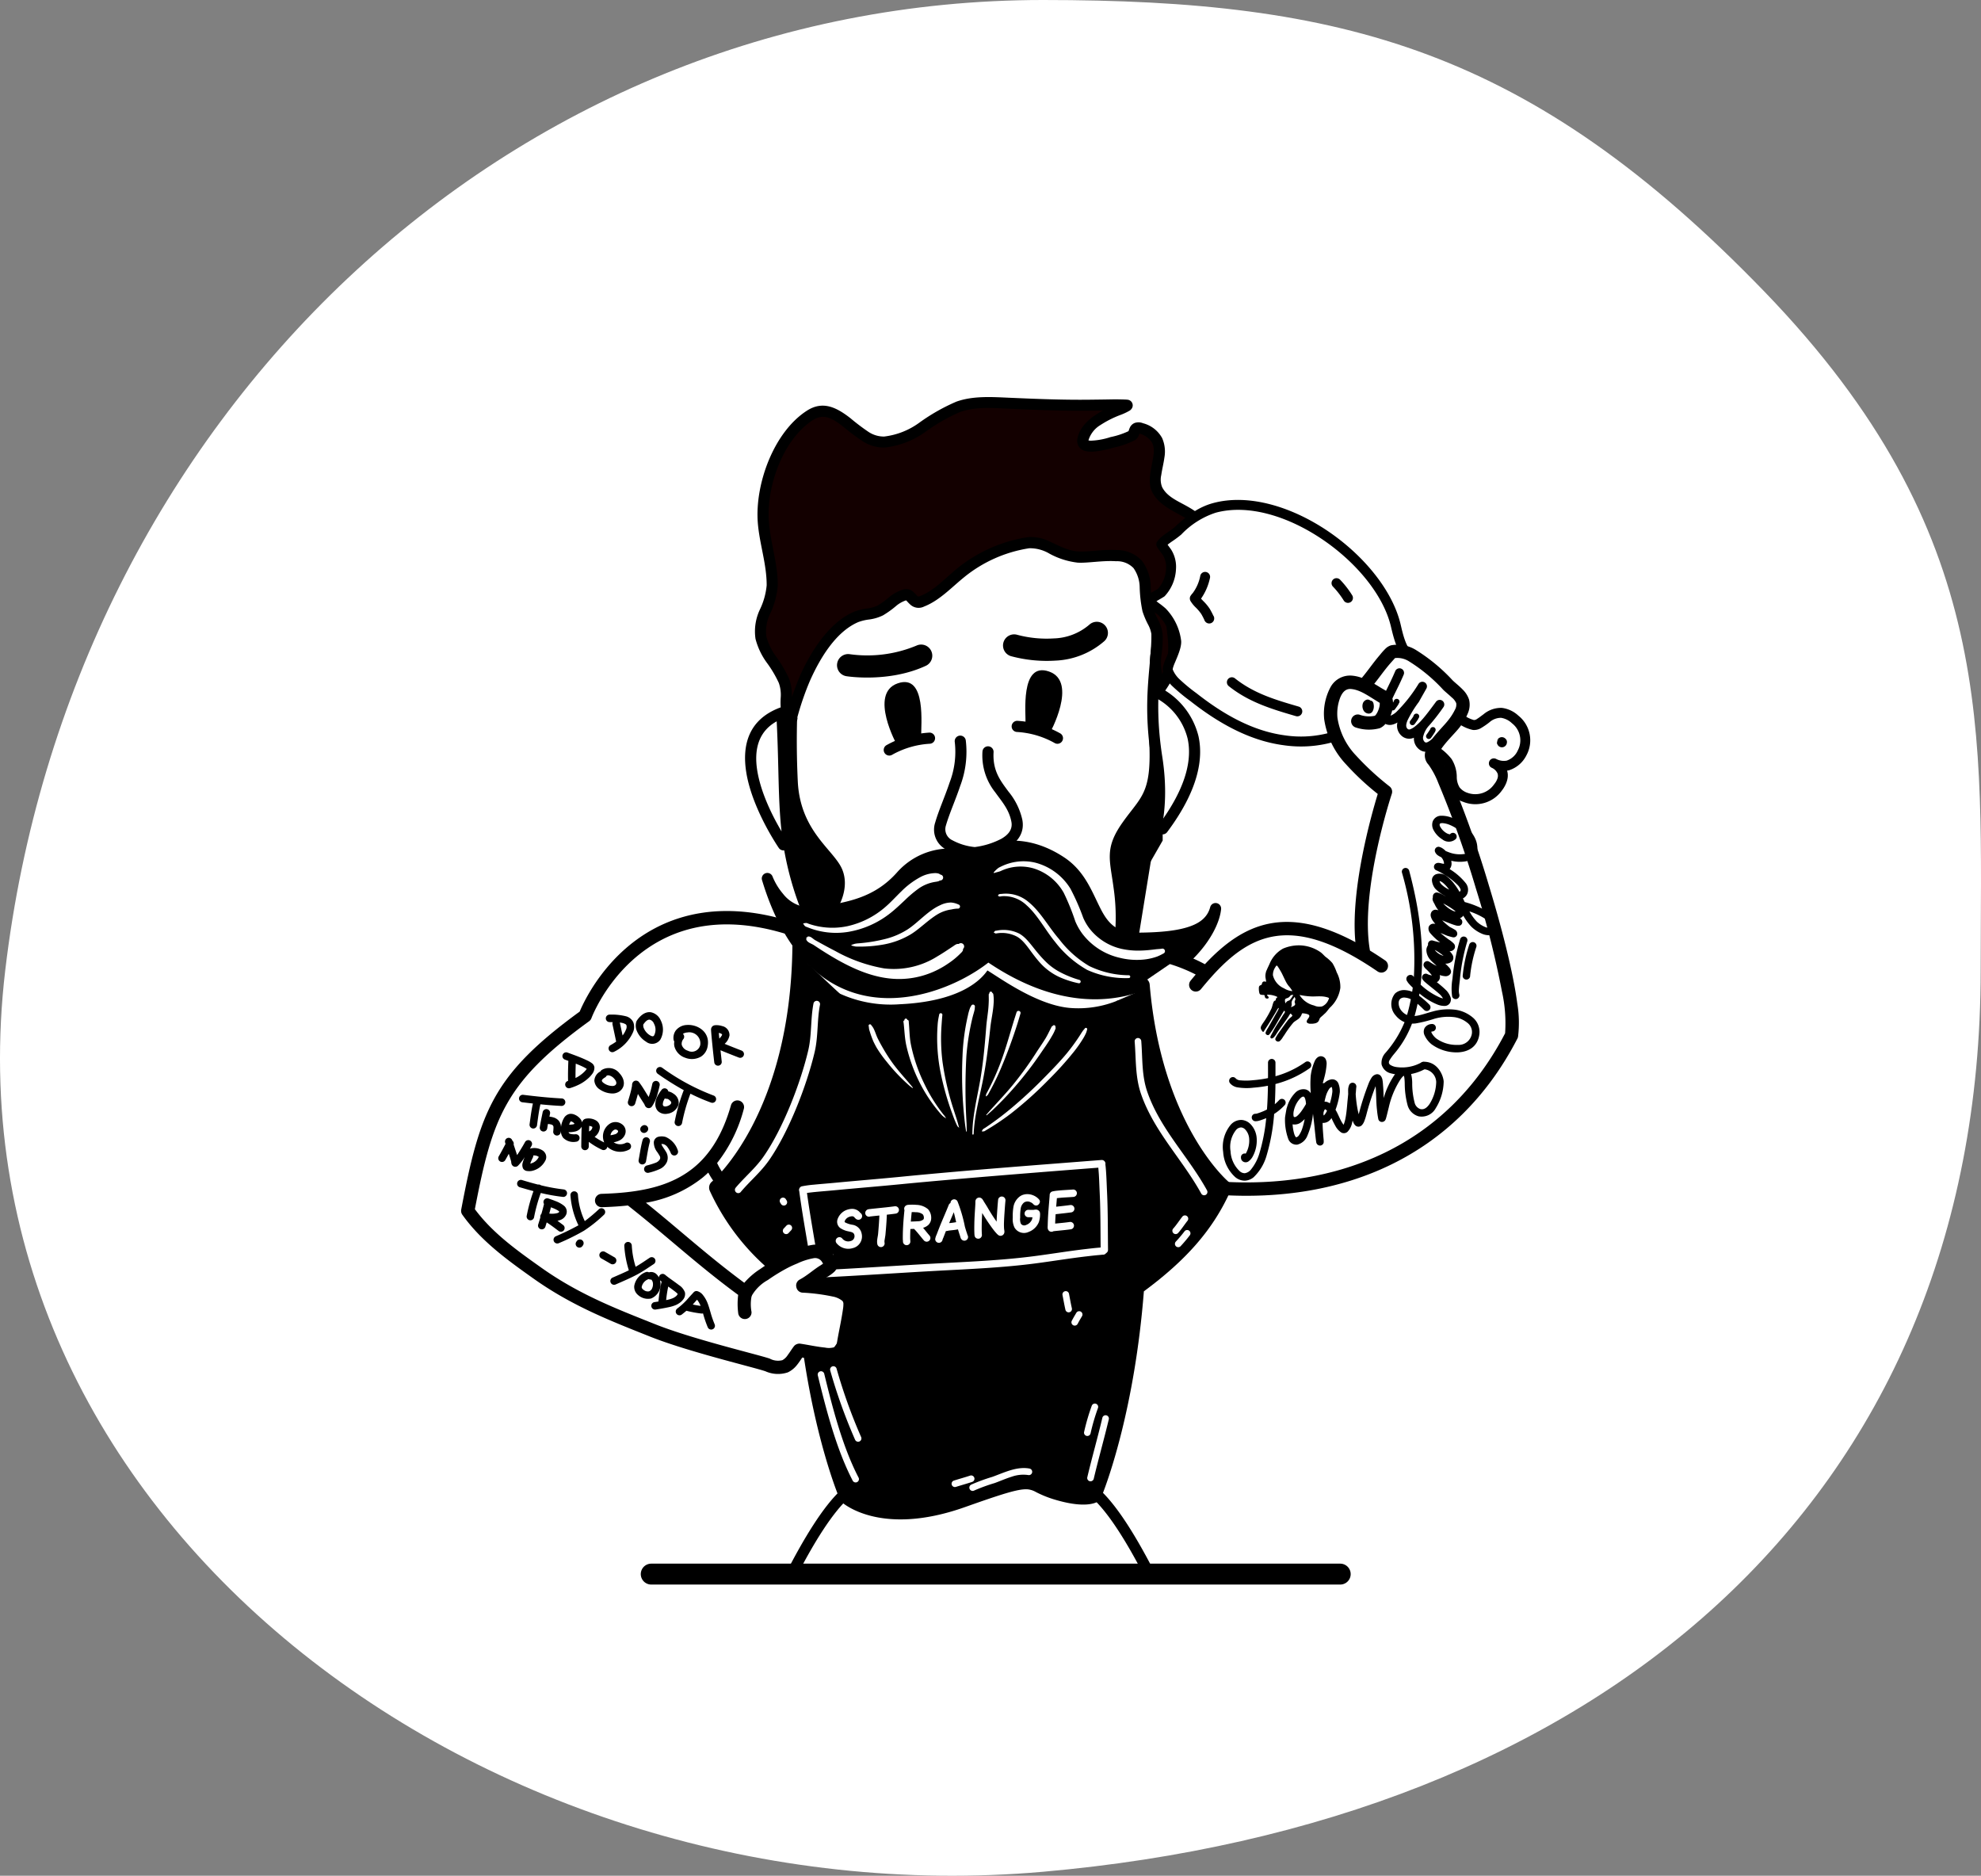 <svg xmlns="http://www.w3.org/2000/svg" width="378.888" height="358.682" viewBox="0 0 378.888 358.682">
  <rect x="0" y="0" width="378.888" height="358.682" fill="#808080" stroke="none"/>
  <g id="STRANGE_FOOD_PO" transform="translate(-1170 -1089.097)">
    <path id="Path_528" data-name="Path 528" d="M185.5,0c57.269,0,93.135,9.359,137.976,55.734S364.864,140.32,364.864,185.5c0,102.449-74.068,163.174-179.364,172.423S-25.436,290.906-12.955,185.5,83.051,0,185.5,0Z" transform="translate(1183.962 1089.097)" fill="#fff"/>
    <g id="Group_34" data-name="Group 34" transform="translate(1258.19 1812.079)">
      <path id="Path_797" data-name="Path 797" d="M345.439-29.3c.963,0,1.008.016,2.343.016-3.357-6.58-7.168-12.933-10.657-16.118a1.065,1.065,0,0,0-1.5.069,1.065,1.065,0,0,0,.069,1.5C338.88-40.914,342.334-35.283,345.439-29.3Z" transform="translate(-214.969 -392.701)" fill-rule="evenodd"/>
      <path id="Path_798" data-name="Path 798" d="M172.877-29.3c-.014.014,2.361.027,2.335,0,3.1-5.987,6.559-11.618,9.749-14.531a1.065,1.065,0,0,0,.069-1.5,1.065,1.065,0,0,0-1.5-.069C180.04-42.216,176.231-35.87,172.877-29.3Z" transform="translate(-110.821 -392.701)" fill-rule="evenodd"/>
      <path id="Path_799" data-name="Path 799" d="M207.732-145.232c-.006-.4.043-.818.059-1.221a7.183,7.183,0,0,1,.164-1.668.991.991,0,0,1,.7-.764.707.707,0,0,0,.5-.868.707.707,0,0,0-.868-.5,2.319,2.319,0,0,0-1.689,1.735,8.658,8.658,0,0,0-.219,2c-.017.429-.067.871-.06,1.3a.707.707,0,0,0,.718.7A.707.707,0,0,0,207.732-145.232Zm1.8-.735c-.066-.291-.118-.588-.157-.883-.188-1.426.149-3.137,1.643-3.782a3.646,3.646,0,0,1,1.234-.261.708.708,0,0,1,.72.511.66.66,0,0,1,.4.336.823.823,0,0,1,.1.3,2.228,2.228,0,0,1-.006.327c-.005.145-.017.29-.032.434-.005.252-.007.5-.009.757a19.029,19.029,0,0,0,.084,2.829.707.707,0,0,1-.6.8.707.707,0,0,1-.8-.6l-.02-.153a2.38,2.38,0,0,1-.274.237,1.608,1.608,0,0,1-1.658.128,1.406,1.406,0,0,1-.193-.129.71.71,0,0,1-.153-.127l-.011-.013a.936.936,0,0,1-.2-.252A.774.774,0,0,1,209.537-145.967Zm-5.52-4.521-.773.081c-.3.032-.6.07-.893.106l-.158.015a.7.7,0,0,1-.288.019.707.707,0,0,1-.6-.8.678.678,0,0,1,.456-.569c.068-.026.443-.074.443-.074l-.018,0c.3-.037.608-.076.913-.108,1.256-.134,2.516-.262,3.777-.347a.707.707,0,0,1,.753.658.707.707,0,0,1-.658.753c-.537.036-1.073.08-1.609.129a.7.7,0,0,1,.057.321c-.063,1.1-.178,2.2-.252,3.3-.024.363-.057.726-.072,1.09-.005.123-.009.246-.011.369,0-.033-.011-.118-.011-.118a2.641,2.641,0,0,1,.007.492.719.719,0,0,1-.141.256.67.67,0,0,1-.71.234.707.707,0,0,1-.549-.778.8.8,0,0,1-.01-.106c0-.136.006-.272.012-.407.015-.375.049-.751.074-1.125.073-1.1.188-2.192.251-3.29A.716.716,0,0,1,204.016-150.488Zm12.487-.169c.1-.061.221-.125.237-.132a3.426,3.426,0,0,1,.667-.227,3.673,3.673,0,0,1,1.266-.1,1.441,1.441,0,0,1,1.027.623,3.077,3.077,0,0,1,.368,1.782c-.035.94-.231,1.885-.326,2.822a.708.708,0,0,1-.774.632.708.708,0,0,1-.633-.775c.092-.908.285-1.822.319-2.733a1.671,1.671,0,0,0-.126-.936.6.6,0,0,0-.086-.021,1.057,1.057,0,0,0-.188,0,3.353,3.353,0,0,0-.543.085,1.833,1.833,0,0,0-.272.085c-.075.925-.12,1.852-.145,2.78-.008.3-.016.6-.018.9a2.615,2.615,0,0,1,.009.367.8.8,0,0,1-.149.381.707.707,0,0,1-.989.147.708.708,0,0,1-.273-.7c-.005-.057-.013-.153-.013-.18,0-.318.01-.635.019-.953.029-1.089.085-2.174.183-3.259A.708.708,0,0,1,216.5-150.656Zm-2.532,4.936c0-.029,0-.055,0-.07,0-.111,0-.222,0-.333.005-.322.013-.644.019-.966.02-1.019.047-2.041.144-3.057a.708.708,0,0,1,.771-.637.708.708,0,0,1,.637.771c-.094.98-.118,1.967-.138,2.951-.006.321-.014.641-.019.961l0,.312a2.108,2.108,0,0,1,0,.309.718.718,0,0,1-.081.219.69.69,0,0,1-.437.337.678.678,0,0,1-.582-.094A.707.707,0,0,1,213.972-145.721Zm7.821-.118a.7.7,0,0,1-.031.312.707.707,0,0,1-.894.447.678.678,0,0,1-.469-.519c-.015-.066-.013-.42-.013-.42s0,.017,0,.02c0-.277.011-.555.018-.833a23.986,23.986,0,0,1,.258-3.46.707.707,0,0,1,.817-.577.707.707,0,0,1,.577.816,22.556,22.556,0,0,0-.238,3.256c-.007.272-.014.544-.017.816Zm8.465-1.551a2.529,2.529,0,0,1-.456.064c-2.037.094-2.41-2.128-1.8-3.583a2.676,2.676,0,0,1,2.054-1.68,1.979,1.979,0,0,1,1.163.151c.006,0,.066.039.138.086a.662.662,0,0,1,.352.288c.017.021.03.039.039.054a.683.683,0,0,1,.093.584c0,.016-.009.032-.015.048,0,.184,0,.369,0,.554q-.008.856-.033,1.712a8,8,0,0,1-.333,2.629,2.085,2.085,0,0,1-1.686,1.384,2.33,2.33,0,0,1-.792-.009,2.818,2.818,0,0,1-.906-.347.707.707,0,0,1-.255-.967.707.707,0,0,1,.967-.255,1.412,1.412,0,0,0,.45.178.933.933,0,0,0,.317,0c.432-.068.591-.422.685-.8Q230.248-147.345,230.258-147.39Zm-7.7,1.391c0-.048-.008-.122-.008-.153,0-.134,0-.267,0-.4.011-.378.028-.756.043-1.133.029-.748.055-1.5.125-2.243a2.355,2.355,0,0,1,.535-1.572,1.642,1.642,0,0,1,.862-.406,5.458,5.458,0,0,1,1.526-.1,1.626,1.626,0,0,1,.826.326,1.537,1.537,0,0,1,.508.925,5.014,5.014,0,0,1,.033,1.061c-.039,1.172-.182,2.339-.218,3.511a.707.707,0,0,1-.728.686.707.707,0,0,1-.685-.728c.035-1.174.179-2.342.217-3.515a4.822,4.822,0,0,0,0-.657,1.3,1.3,0,0,0-.04-.182,2.556,2.556,0,0,0-.382-.035,5.49,5.49,0,0,0-.806.1.326.326,0,0,0-.151.048c-.043.037-.031.1-.041.16-.025.155-.035.327-.052.51-.067.72-.092,1.444-.12,2.167-.014.373-.032.746-.042,1.119q0,.176,0,.352c0,.05.01.18.01.2a.686.686,0,0,1-.592.683.7.7,0,0,1-.817-.6A.711.711,0,0,1,222.558-146Zm-7.178.184c0-.008,0-.014,0-.02s0-.008,0-.008Zm8.578-.31.006.03C223.962-146.106,223.96-146.117,223.958-146.125Zm-11.919-3.329a1.764,1.764,0,0,0-.456.121,1.3,1.3,0,0,0-.719.852,3.421,3.421,0,0,0-.083,1.447c.035.267.083.536.145.8a.149.149,0,0,0,.055-.024,2.178,2.178,0,0,0,.669-1.04,7.406,7.406,0,0,0,.34-1.486c.014-.1.027-.2.037-.3l0-.174C212.034-149.323,212.036-149.389,212.039-149.455Zm18.374-1.749a1.074,1.074,0,0,0-.151.013,1.277,1.277,0,0,0-.956.828,2.156,2.156,0,0,0-.158,1.029.7.7,0,0,0,.222.516.563.563,0,0,0,.367.079,1.11,1.11,0,0,0,.35-.076.706.706,0,0,1,.285-.048c0-.1,0-.2.005-.291q.025-.842.032-1.683C230.41-150.959,230.412-151.082,230.413-151.2Zm-14.918-1.22a.705.705,0,0,1,.076.546.707.707,0,0,1-.866.5.694.694,0,0,1-.282-.15,1.366,1.366,0,0,1-.224-.355.707.707,0,0,1,.492-.87A.707.707,0,0,1,215.495-152.424Zm5.74.724a.708.708,0,0,1-.334-.907.708.708,0,0,1,.868-.4,1.622,1.622,0,0,1,.279.167.707.707,0,0,1,.015,1,.707.707,0,0,1-.785.158Zm-6.092-1.022c.019.008.038.015.056.024s.036.019.053.029A.635.635,0,0,0,215.142-152.722Zm-.038-.013-.017-.005-.017,0Zm6.668-.268.055.02-.055-.02,0,0h0Z" transform="translate(-129.038 -323.877)" fill="#fff" fill-rule="evenodd"/>
      <path id="Path_800" data-name="Path 800" d="M341.081-279.239c-.073-.118-.22-.36-.339-.584-.536-1.013-1.22-2.58-1.569-3.449-.067-.166-.747-2.184-.784-2.293a1.064,1.064,0,0,0-.937-.815c-.052-.005-1.446.3-1.1,1.434.116.378.771,2.284.845,2.467.37.92,1.1,2.578,1.662,3.65a5.475,5.475,0,0,0,.787,1.193,1.135,1.135,0,0,0,1.222.3,1.064,1.064,0,0,0,.647-1.359A1.056,1.056,0,0,0,341.081-279.239Zm-2.672-5.939a1.064,1.064,0,0,1-1.153.917,1.026,1.026,0,0,0,.78-.242A1,1,0,0,0,338.408-285.178Zm.006-.065h0Z" transform="translate(-215.581 -238.4)" fill-rule="evenodd"/>
      <path id="Path_801" data-name="Path 801" d="M201.153-317.248a23.441,23.441,0,0,0,11.664,2.137c10.908-.5,15.219-4.174,16.795-6.467,1.233.755,3.211,2.112,5.536,3.431,3.137,1.781,6.88,3.48,10.333,3.748a19.829,19.829,0,0,0,9.109-1.45c-2.225,5.079-10.431,21.074-28.028,27.973C226.56-287.876,208.32-298.307,201.153-317.248Z" transform="translate(-128.947 -215.836)" fill-rule="evenodd"/>
      <path id="Path_802" data-name="Path 802" d="M272.576-282.971c.024-.033.046-.043.06-.082a1.178,1.178,0,0,0,.022-.329,32.552,32.552,0,0,1,.449-3.68c.363-2.042.864-4.072,1.266-6.08.276-1.368.506-2.745.708-4.128.3-2.07.539-4.15.762-6.226.154-1.418.533-3.012.62-4.541a7.067,7.067,0,0,0-.044-1.633.662.662,0,0,0-.062-.243c-.05-.08-.086-.083-.158-.144a.275.275,0,0,0-.313-.23.275.275,0,0,0-.23.313c-.047.077-.087.086-.115.172a.5.5,0,0,0-.013.156c0,.364.017.736.007,1.116-.016.56-.046,1.135-.107,1.71-.117,1.114-.3,2.229-.376,3.25-.163,2.073-.337,4.15-.581,6.219-.162,1.377-.355,2.75-.593,4.114-.415,2.356-.971,4.745-1.269,7.145a25.544,25.544,0,0,0-.209,2.8.759.759,0,0,0,0,.219c.013.043.036.057.06.1a.059.059,0,0,0,.059.061A.06.06,0,0,0,272.576-282.971Z" transform="translate(-174.612 -223.074)" fill="#fff" fill-rule="evenodd"/>
      <path id="Path_803" data-name="Path 803" d="M267.826-279.159c-.011-.478-.009-.958-.028-1.444a109.732,109.732,0,0,1-.038-12.933,46.553,46.553,0,0,1,1.209-7.511c.123-.493.3-.971.383-1.467.023-.131.017-.256.027-.388a.37.37,0,0,0-.242-.463.37.37,0,0,0-.463.243,3.187,3.187,0,0,0-.2.347,9.451,9.451,0,0,0-.426,1.5,40.88,40.88,0,0,0-1.026,7.691,78.973,78.973,0,0,0,.474,13c.057.484.137.957.207,1.431a.059.059,0,0,0,.065.055A.06.06,0,0,0,267.826-279.159Z" transform="translate(-171.119 -227.501)" fill="#fff" fill-rule="evenodd"/>
      <path id="Path_804" data-name="Path 804" d="M257.91-276.626c-.148-.522-.275-1.043-.43-1.561-.232-.775-.493-1.537-.732-2.3a53.273,53.273,0,0,1-2.1-9.112,35.762,35.762,0,0,1-.159-7.083c.042-.586.078-1.176.145-1.769a.309.309,0,0,0-.259-.351.309.309,0,0,0-.351.259c-.091.449-.183.893-.24,1.342-.039.3-.057.6-.078.905a33.83,33.83,0,0,0,.623,9.02,52.614,52.614,0,0,0,2.161,7.586c.191.528.38,1.058.6,1.577s.471,1.021.713,1.532a.06.06,0,0,0,.077.035A.06.06,0,0,0,257.91-276.626Z" transform="translate(-162.584 -230.432)" fill="#fff" fill-rule="evenodd"/>
      <path id="Path_805" data-name="Path 805" d="M243.784-276.9c-.069-.119-.121-.238-.2-.352s-.165-.2-.248-.306a31.047,31.047,0,0,1-3.72-6,31.369,31.369,0,0,1-2.509-7.386c-.284-1.423-.271-2.845-.411-4.269a.936.936,0,0,0-.032-.3.2.2,0,0,0-.079-.09c-.094-.069-.061-.029-.167-.077a.278.278,0,0,0-.314-.238.279.279,0,0,0-.238.314c-.089.073-.069.024-.141.114a.194.194,0,0,0-.054.1.969.969,0,0,0,.036.279c.176,1.45.2,2.9.521,4.346A30.584,30.584,0,0,0,239-283.248a29.187,29.187,0,0,0,4.1,5.892,3.635,3.635,0,0,0,.27.293,3.723,3.723,0,0,0,.329.24.06.06,0,0,0,.084,0A.06.06,0,0,0,243.784-276.9Z" transform="translate(-151.073 -232.287)" fill="#fff" fill-rule="evenodd"/>
      <path id="Path_806" data-name="Path 806" d="M225.572-280.817c-.246-.293-.48-.592-.733-.886-.981-1.139-2.006-2.278-2.92-3.5a32.077,32.077,0,0,1-2.147-3.32c-.278-.489-.553-.977-.8-1.478-.383-.71-.565-1.507-.956-2.209a4.014,4.014,0,0,0-.382-.524.262.262,0,0,0-.346-.132.262.262,0,0,0-.132.346c.038.219.041.423.088.64.019.088.053.172.08.258a18.234,18.234,0,0,0,.747,2.067c.206.42.419.839.662,1.243a23.213,23.213,0,0,0,1.91,2.647,34.716,34.716,0,0,0,4.295,4.512c.178.152.365.284.549.425a.06.06,0,0,0,.084,0A.06.06,0,0,0,225.572-280.817Z" transform="translate(-139.192 -234.224)" fill="#fff" fill-rule="evenodd"/>
      <path id="Path_807" data-name="Path 807" d="M277.557-271.192a1.39,1.39,0,0,0,.359-.025,1.378,1.378,0,0,0,.278-.16,46.9,46.9,0,0,0,4.8-3.207,71.2,71.2,0,0,0,7.161-6.408,64.346,64.346,0,0,0,4.911-5.433,24.075,24.075,0,0,0,1.7-2.413,8.75,8.75,0,0,0,.65-1.222,5.584,5.584,0,0,0,.174-.577.248.248,0,0,0-.108-.333.248.248,0,0,0-.333.108c-.117.145-.242.27-.353.422-.244.337-.454.7-.685,1.049a36.538,36.538,0,0,1-2.48,3.368c-1.305,1.559-2.727,3.028-4.1,4.419-1.865,1.913-3.785,3.715-5.783,5.421a58.409,58.409,0,0,1-5.67,4.32,2.208,2.208,0,0,0-.4.263,1.48,1.48,0,0,0-.186.306.06.06,0,0,0-.02.082A.06.06,0,0,0,277.557-271.192Z" transform="translate(-177.867 -235.44)" fill="#fff" fill-rule="evenodd"/>
      <path id="Path_808" data-name="Path 808" d="M279.925-275.195c.4-.353.795-.687,1.165-1.034a60.812,60.812,0,0,0,4.3-4.51,66.774,66.774,0,0,0,4.762-6.181c.752-1.114,1.574-2.232,2.238-3.422a7.709,7.709,0,0,0,.634-1.287.645.645,0,0,0,.069-.284c-.008-.056-.024-.047-.052-.1a.291.291,0,0,0-.168-.376.292.292,0,0,0-.376.168c-.054.014-.05-.01-.1.023a.508.508,0,0,0-.124.191c-.392.744-.737,1.518-1.187,2.24-.511.821-1.064,1.619-1.585,2.413a66.69,66.69,0,0,1-4.515,6.274c-1.259,1.543-2.624,2.99-4.121,4.631-.341.374-.675.768-1.029,1.166a.06.06,0,0,0,0,.085A.06.06,0,0,0,279.925-275.195Z" transform="translate(-179.378 -234.538)" fill="#fff" fill-rule="evenodd"/>
      <path id="Path_809" data-name="Path 809" d="M279.692-283.717a2.223,2.223,0,0,0,.266-.243,2.18,2.18,0,0,0,.172-.3,48.891,48.891,0,0,0,2.672-5.569c1.047-2.528,1.983-5.091,2.82-7.731.206-.65.393-1.307.59-1.965a.393.393,0,0,0-.259-.491.393.393,0,0,0-.491.259c-.207.655-.422,1.3-.619,1.956-.8,2.635-1.524,5.25-2.488,7.795a47.08,47.08,0,0,1-2.535,5.575,2.391,2.391,0,0,0-.161.3,2.4,2.4,0,0,0-.072.351.06.06,0,0,0,.022.082A.06.06,0,0,0,279.692-283.717Z" transform="translate(-179.223 -229.65)" fill="#fff" fill-rule="evenodd"/>
      <path id="Path_810" data-name="Path 810" d="M163.18-381.609s2.735,7.456,9.314,6.534,11.866-2,16.328-7.046a12.328,12.328,0,0,1,14.242-3.1c2.246-2.6,9.026-4.385,16.329.482s5.048,14.591,14.4,14.551,14-1.513,15.108-5.666c-.795,8.147-18.5,26.376-43.508,9C196.992-359.777,172.613-350.374,163.18-381.609Z" transform="translate(-104.605 -173.383)" fill-rule="evenodd"/>
      <path id="Path_811" data-name="Path 811" d="M162.278-383.847a1.064,1.064,0,0,0-1.336-.643,1.064,1.064,0,0,0-.682,1.317c3.911,12.951,10.373,19.1,17.191,21.425,9.862,3.357,20.625-1.361,26.1-5.656,17.812,12.006,31.97,6.469,39.184-.751,3.236-3.238,5.073-6.853,5.328-9.47a1.064,1.064,0,0,0-.869-1.15,1.065,1.065,0,0,0-1.218.773c-.467,1.75-1.714,2.9-3.795,3.649-2.386.862-5.77,1.208-10.29,1.227-4.134.018-5.673-2.166-7.015-4.848-1.592-3.182-2.964-6.973-6.793-9.525-7.37-4.911-14.255-3.38-17.143-.872a13.537,13.537,0,0,0-14.816,3.674c-4.278,4.836-9.371,5.812-15.679,6.7a6.7,6.7,0,0,1-6.171-2.562A12.063,12.063,0,0,1,162.278-383.847Zm2.452,6.55a8.282,8.282,0,0,0,6.011,1.4c6.851-.961,12.331-2.142,16.978-7.395a11.227,11.227,0,0,1,12.948-2.867,1.064,1.064,0,0,0,1.3-.245,7.124,7.124,0,0,1,4.012-2.006c2.929-.568,6.834-.046,10.922,2.678,3.474,2.315,4.626,5.819,6.07,8.706,1.7,3.388,3.706,6.046,8.928,6.024,4.836-.021,8.452-.431,11-1.354q.457-.165.873-.353a21.773,21.773,0,0,1-2.548,3.045c-6.8,6.809-20.241,11.79-37.126.054a1.064,1.064,0,0,0-1.293.06c-4.843,4.081-15.2,9.008-24.674,5.783C173.066-365.489,168.3-369.567,164.73-377.3Z" transform="translate(-102.704 -171.512)" fill-rule="evenodd"/>
      <path id="Path_812" data-name="Path 812" d="M182.355-363.659a1.619,1.619,0,0,0,.3.4,1.585,1.585,0,0,0,.4.176,14.5,14.5,0,0,0,7.854.907A17.693,17.693,0,0,0,199-365.789c.9-.705,1.821-1.581,2.763-2.465a22.725,22.725,0,0,1,2.668-2.248,7.518,7.518,0,0,1,3.156-1.242,4.23,4.23,0,0,0,.585-.115,2.168,2.168,0,0,0,.27-.145.563.563,0,0,0,.616-.5.563.563,0,0,0-.5-.616,1.576,1.576,0,0,0-.35-.2,2.357,2.357,0,0,0-.87-.084,6.322,6.322,0,0,0-2.737.809,15.419,15.419,0,0,0-3.562,2.7c-1.048,1.012-2.014,2.093-3,2.929a16.445,16.445,0,0,1-7.319,3.708,13.928,13.928,0,0,1-7.408-.478,1.891,1.891,0,0,0-.4-.14,1.991,1.991,0,0,0-.49.065.084.084,0,0,0-.111.042A.084.084,0,0,0,182.355-363.659Z" transform="translate(-116.865 -182.611)" fill="#fff" fill-rule="evenodd"/>
      <path id="Path_813" data-name="Path 813" d="M183.94-339.367c0,.231-.107.163,0,.367.274.527.965.677,1.448,1,1.521,1.023,3.021,1.961,4.505,2.8,4.042,2.275,7.982,3.72,12.029,3.651a16.294,16.294,0,0,0,7.432-1.933,15.548,15.548,0,0,0,1.639-.991,14.676,14.676,0,0,0,2.5-2.061,1.562,1.562,0,0,0,.354-.451.879.879,0,0,0,.039-.319.626.626,0,0,0,.056-.883.625.625,0,0,0-.882-.056,1.255,1.255,0,0,0-.364.017,2.336,2.336,0,0,0-.582.337c-1.118.737-2.134,1.434-3.141,2.014a15.561,15.561,0,0,1-10.191,2.3,29.6,29.6,0,0,1-9.34-3.324c-1.256-.644-2.529-1.344-3.837-2.072-.422-.235-.786-.71-1.278-.706-.248,0-.086.05-.3.174a.084.084,0,0,0-.116.026A.084.084,0,0,0,183.94-339.367Z" transform="translate(-117.882 -204.23)" fill="#fff" fill-rule="evenodd"/>
      <path id="Path_814" data-name="Path 814" d="M208.039-349.514a6.662,6.662,0,0,0,.693.165,3.665,3.665,0,0,0,.461.018,25.439,25.439,0,0,0,4.62-.348,15.518,15.518,0,0,0,5.521-2.01c1.691-1.039,3.352-2.786,5.192-3.871a7.006,7.006,0,0,1,2.545-.868,6.576,6.576,0,0,1,1.169-.167.406.406,0,0,0,.482-.311.406.406,0,0,0-.311-.482,3.911,3.911,0,0,0-1.417-.37,4.772,4.772,0,0,0-2.106.537c-2.258,1.012-4.171,3.294-6.152,4.585a14.43,14.43,0,0,1-4.019,1.775,30.362,30.362,0,0,1-5.323.9,6.7,6.7,0,0,0-.68.076c-.24.049-.444.136-.678.206a.084.084,0,0,0-.082.086A.084.084,0,0,0,208.039-349.514Z" transform="translate(-133.306 -192.643)" fill="#fff" fill-rule="evenodd"/>
      <path id="Path_815" data-name="Path 815" d="M283.871-377.49c.377-.133.734-.192,1.1-.319.148-.052.285-.13.428-.19a8.9,8.9,0,0,1,6.009-.359,9.98,9.98,0,0,1,5.746,4.665,44.3,44.3,0,0,1,2.209,5.448,11.326,11.326,0,0,0,1.365,2.4,12.469,12.469,0,0,0,7.144,4.577,13.451,13.451,0,0,0,4.255.362,10.852,10.852,0,0,0,2.908-.61,9.162,9.162,0,0,0,1.146-.559.488.488,0,0,0,.309-.617.488.488,0,0,0-.617-.31c-.4.056-.781.063-1.178.112-.892.11-1.777.209-2.668.234a14.77,14.77,0,0,1-3.756-.31,10.8,10.8,0,0,1-6.2-3.908,9.947,9.947,0,0,1-1.189-2.039,43.664,43.664,0,0,0-2.445-5.566,11.194,11.194,0,0,0-6.733-4.985,9.7,9.7,0,0,0-6.614.781,3.343,3.343,0,0,0-.444.234,5.649,5.649,0,0,0-.859.819.084.084,0,0,0-.024.116A.084.084,0,0,0,283.871-377.49Z" transform="translate(-181.89 -178.561)" fill="#fff" fill-rule="evenodd"/>
      <path id="Path_816" data-name="Path 816" d="M286.159-362.043c.067.048.059.082.137.1a1.435,1.435,0,0,0,.466-.048,6.2,6.2,0,0,1,4.742,1.7c2.129,1.867,3.661,4.838,5.5,7.058a20.449,20.449,0,0,0,6.126,5.333,17.9,17.9,0,0,0,7.945,1.56.271.271,0,0,0,.281-.26.271.271,0,0,0-.26-.281,17.638,17.638,0,0,1-7.582-1.762,20.167,20.167,0,0,1-5.8-5.194c-1.916-2.2-3.528-5.19-5.752-7a6.645,6.645,0,0,0-5.245-1.592,1.121,1.121,0,0,0-.488.078c-.07.045-.053.073-.1.143a.084.084,0,0,0-.068.1A.084.084,0,0,0,286.159-362.043Z" transform="translate(-183.376 -189.612)" fill="#fff" fill-rule="evenodd"/>
      <path id="Path_817" data-name="Path 817" d="M283.915-342.558c.106.054.14.112.253.135a.85.85,0,0,0,.231-.021,6.207,6.207,0,0,1,3.922.663c1.682,1.024,2.519,3.01,4.589,5.227a11.609,11.609,0,0,0,3.3,2.394,17.763,17.763,0,0,0,3.819,1.255.328.328,0,0,0,.4-.234.328.328,0,0,0-.234-.4,19.208,19.208,0,0,1-3.578-1.425,11.566,11.566,0,0,1-3.031-2.24c-2.2-2.208-3.138-4.209-4.9-5.193a6.672,6.672,0,0,0-4.337-.56.768.768,0,0,0-.238.035c-.106.051-.126.115-.214.2a.084.084,0,0,0-.071.095A.084.084,0,0,0,283.915-342.558Z" transform="translate(-181.94 -202.062)" fill="#fff" fill-rule="evenodd"/>
      <path id="Path_818" data-name="Path 818" d="M261.249-443.624a11.261,11.261,0,0,0,2.451,7.81c1.22,1.715,2.635,3.241,3.082,5.627.289,1.542-.706,2.539-1.906,3.237a15.068,15.068,0,0,1-5.1,1.592,11.3,11.3,0,0,1-4.281-1.3,2.319,2.319,0,0,1-1.25-2.781c.687-2.378,1.854-4.926,2.736-7.58a18.428,18.428,0,0,0,1.073-8.757,1.064,1.064,0,0,0-1.22-.881,1.064,1.064,0,0,0-.881,1.22,16.315,16.315,0,0,1-.992,7.748c-.89,2.681-2.066,5.257-2.76,7.659a4.285,4.285,0,0,0,2.18,5.184,14.238,14.238,0,0,0,5.321,1.617,1.084,1.084,0,0,0,.2,0,17.951,17.951,0,0,0,6.044-1.88c1.981-1.153,3.405-2.923,2.927-5.469a12.871,12.871,0,0,0-2.654-5.392c-1.462-1.991-3.056-3.918-2.846-7.528a1.065,1.065,0,0,0-1-1.124A1.065,1.065,0,0,0,261.249-443.624Z" transform="translate(-161.531 -135.648)" fill-rule="evenodd"/>
      <path id="Path_819" data-name="Path 819" d="M228.021-463.1s-5.509-9.915.112-11.859,4.384,8.247,4.5,10.136" transform="translate(-144.622 -117.355)" fill-rule="evenodd"/>
      <path id="Path_820" data-name="Path 820" d="M226.8-444.025a16.669,16.669,0,0,1,7.177-2.106,1.065,1.065,0,0,0,1.031-1.1,1.065,1.065,0,0,0-1.1-1.031,19.064,19.064,0,0,0-8.208,2.409,1.065,1.065,0,0,0-.364,1.46A1.064,1.064,0,0,0,226.8-444.025Z" transform="translate(-144.355 -134.629)" fill-rule="evenodd"/>
      <path id="Path_821" data-name="Path 821" d="M305.262-469.39s5.509-9.915-.112-11.859-4.384,8.247-4.5,10.136" transform="translate(-192.702 -113.324)" fill-rule="evenodd"/>
      <path id="Path_822" data-name="Path 822" d="M302.664-452.137a19.055,19.055,0,0,0-8.208-2.409,1.065,1.065,0,0,0-1.1,1.031,1.065,1.065,0,0,0,1.031,1.1,16.664,16.664,0,0,1,7.177,2.106,1.065,1.065,0,0,0,1.46-.364A1.064,1.064,0,0,0,302.664-452.137Z" transform="translate(-188.056 -130.598)" fill-rule="evenodd"/>
      <path id="Path_823" data-name="Path 823" d="M202.081-489.124s8.064,1.324,15.206-1.987a2.13,2.13,0,0,0,1.036-2.826,2.129,2.129,0,0,0-2.826-1.036,24.469,24.469,0,0,1-12.722,1.649,2.129,2.129,0,0,0-2.447,1.753A2.129,2.129,0,0,0,202.081-489.124Z" transform="translate(-128.4 -104.556)" fill-rule="evenodd"/>
      <path id="Path_824" data-name="Path 824" d="M290.277-500.728a26.379,26.379,0,0,0,8.5.851,15.18,15.18,0,0,0,9.362-3.735,2.129,2.129,0,0,0,.112-3.008,2.129,2.129,0,0,0-3.008-.112,10.923,10.923,0,0,1-6.779,2.61,21.842,21.842,0,0,1-6.975-.686,2.129,2.129,0,0,0-2.647,1.433A2.129,2.129,0,0,0,290.277-500.728Zm0,0Z" transform="translate(-185.105 -96.781)" fill-rule="evenodd"/>
      <path id="Path_825" data-name="Path 825" d="M368.356-470.728a12.089,12.089,0,0,1,6.324,7.891c.862,3.9-.151,9.31-5.618,16.622a1.065,1.065,0,0,0,.215,1.489,1.064,1.064,0,0,0,1.489-.215c6.016-8.047,6.94-14.065,5.992-18.355a14.346,14.346,0,0,0-7.533-9.375,1.065,1.065,0,0,0-1.406.537A1.065,1.065,0,0,0,368.356-470.728Z" transform="translate(-235.728 -118.92)" fill-rule="evenodd"/>
      <path id="Path_826" data-name="Path 826" d="M357.006-447.306l2.533-15.6c.662-1.187,3.868-7.673,2.076-19.223-1.909-12.3.349-18.032.012-25.191a1.065,1.065,0,0,0-1.113-1.013,1.064,1.064,0,0,0-1.013,1.113c.341,7.223-1.914,13.006.011,25.417,1.842,11.87-1.894,17.969-1.894,17.969a1.059,1.059,0,0,0-.148.393l-2.564,15.8a1.065,1.065,0,0,0,.88,1.221A1.065,1.065,0,0,0,357.006-447.306Z" transform="translate(-227.5 -96.115)" fill-rule="evenodd"/>
      <path id="Path_827" data-name="Path 827" d="M346.625-411.015a39.042,39.042,0,0,0-.272-9.045c-.709-5.343-1.759-7.522,1.737-12.463s5.523-5.44,5.108-15.12,1.945,8.463,1.945,8.463l-.971,8.881,1.579-1v2.247l-3.165,5.517-1.534,12.777" transform="translate(-221.566 -133.201)" fill-rule="evenodd"/>
      <path id="Path_828" data-name="Path 828" d="M158.8-434.4a60.133,60.133,0,0,0,3.245,11.486,1.065,1.065,0,0,0,1.375.611,1.064,1.064,0,0,0,.611-1.375c-5.186-13.494-3.712-21.058-4.63-37.07a1.064,1.064,0,0,0-.483-.832,1.064,1.064,0,0,0-.956-.1c-6.018,2.28-7.225,7.175-6.438,12.265,1.1,7.11,6.247,14.57,6.247,14.57A1.064,1.064,0,0,0,158.8-434.4Zm-.512-3.61c-.69-6.184-.494-12.39-.929-21.058-3.66,2.028-4.3,5.635-3.733,9.325C154.331-445.225,156.78-440.559,158.293-438.012Z" transform="translate(-96.998 -125.979)" fill-rule="evenodd"/>
      <path id="Path_829" data-name="Path 829" d="M182.348-432.161s2.469-3.75.92-7.458-7.9-7.147-8.48-16.55a160.815,160.815,0,0,1,.2-19.411l-2.759,2.452-.048,17.245,1.137,12.953s2.47,10.65,2.487,10.768a14.4,14.4,0,0,0,1.839.92Z" transform="translate(-110.378 -117.115)" fill-rule="evenodd"/>
      <path id="Path_830" data-name="Path 830" d="M235.181-572.424c-.558-2.336.308-4.843.131-7.21-.137-1.836-1.306-3.148-1.778-4.852-.8-2.9.088-6.047-1.9-8.634-2.258-2.939-8.343-1.27-11.442-1.458-3.768-.229-6.394-3.119-9.479-2.742a27.112,27.112,0,0,0-12.995,5.773c-2.322,1.877-4.519,4.321-7.358,5.431-1.926.753-1.915-1.576-3.34-1.216-1.692.428-3.1,2.142-4.64,2.958-1.472.782-3.147.612-4.649,1.255-4.6,1.97-7.847,7.4-9.788,11.751-.3.68-2.78,7.036-2.486,7.61l-.943-.923c-.458-1.977.28-4.06-.576-6.208-1.162-2.916-3.743-5.156-4.411-8.277-.736-3.433,2.134-6.552,2.159-9.969.03-4.1-1.4-8.082-1.7-12.156-.522-7.046,2.9-16.525,8.931-20.387,5.273-3.375,8.9,5.426,14.242,5.1,5.442-.332,9.222-4.979,14.12-6.735,3.043-1.091,6.516-.824,9.686-.685,5.149.226,10.2.434,15.356.377,1.586-.018,3.171-.034,4.757-.068a23.958,23.958,0,0,1,2.5.084c-.313.7-7.451,2.108-8.444,6.457-.285,1.245.687,2.02,5.546.635a14.991,14.991,0,0,0,3.839-1.328c.632-.4.169-1.874,1.751-1.334,6.667,2.272,1.292,8.3,3.055,11.715,1.957,3.787,7.88,3.855,9.24,8.214,1.47,4.707-4.133,7.978-5.761,11.691-2.731,6.227,3.027,10.918-3.819,19.168Z" transform="translate(-102.187 -21.889)" fill="#130000" fill-rule="evenodd"/>
      <path id="Path_831" data-name="Path 831" d="M162.484-565.612l.008.056-.616-.251.942.922a1.064,1.064,0,0,0,1.376.1,1.064,1.064,0,0,0,.414-1.055,53.345,53.345,0,0,1,2.413-6.979c1.843-4.132,4.864-9.335,9.235-11.206a9.134,9.134,0,0,1,2.1-.5,8.53,8.53,0,0,0,2.633-.789,18.342,18.342,0,0,0,2.413-1.722,5.761,5.761,0,0,1,1.989-1.144h0c.024.018.063.049.085.07.053.051.105.106.157.162a6.856,6.856,0,0,0,.544.552,2.347,2.347,0,0,0,2.68.391c2.94-1.149,5.235-3.652,7.639-5.595a25.994,25.994,0,0,1,12.455-5.544,7.312,7.312,0,0,1,3.905,1.052,14.764,14.764,0,0,0,5.38,1.7c1.858.113,4.789-.443,7.325-.271a4.36,4.36,0,0,1,3.339,1.315,6.552,6.552,0,0,1,1.178,3.642,25.166,25.166,0,0,0,.541,4.628,15.592,15.592,0,0,0,1.08,2.552,5.8,5.8,0,0,1,.662,2.1,19.7,19.7,0,0,1-.206,3.429,12.132,12.132,0,0,0,.066,3.8h0l-.183,3.893a1.064,1.064,0,0,0,.678,1.042,1.064,1.064,0,0,0,1.2-.313c4.383-5.28,3.943-9.189,3.5-12.91-.253-2.143-.537-4.214.47-6.509.784-1.789,2.547-3.455,3.915-5.257,1.635-2.152,2.733-4.471,1.887-7.179-.768-2.46-2.763-3.77-4.9-4.938-1.707-.933-3.527-1.742-4.409-3.447a3.849,3.849,0,0,1-.176-2.313c.152-1.084.451-2.232.6-3.345a6.449,6.449,0,0,0-.425-3.729,5.837,5.837,0,0,0-3.654-2.847,2.285,2.285,0,0,0-1.557-.07,1.7,1.7,0,0,0-.986.945c-.079.172-.192.5-.236.637a15,15,0,0,1-3.446,1.134,13.685,13.685,0,0,1-3.806.693,2.33,2.33,0,0,1-.412-.06v-.007a5.147,5.147,0,0,1,2.313-2.943,19.586,19.586,0,0,1,3.722-1.885,11.5,11.5,0,0,0,1.872-.874,1.408,1.408,0,0,0,.471-.559,1.088,1.088,0,0,0-.862-1.506c-.389-.062-2.479-.079-2.635-.075-1.582.034-3.163.05-4.746.068-5.139.057-10.168-.15-15.3-.375-3.3-.145-6.921-.391-10.092.746a37.052,37.052,0,0,0-7.067,4.005,14.263,14.263,0,0,1-6.758,2.669,5.309,5.309,0,0,1-3.113-.977A39.908,39.908,0,0,1,174.773-623c-2.609-2.03-5.242-3.434-8.322-1.463-6.327,4.05-9.966,13.972-9.418,21.362.3,4.045,1.725,7.994,1.7,12.069a13.53,13.53,0,0,1-1.294,4.605,9.765,9.765,0,0,0-.841,5.6,13.444,13.444,0,0,0,2.175,4.581,21.768,21.768,0,0,1,2.288,3.866,6.8,6.8,0,0,1,.362,2.753,13.407,13.407,0,0,0,.166,3.3Zm60.565-58.864c-2.135,1.128-4.294,2.8-4.844,5.2a2.177,2.177,0,0,0,.173,1.577,2.092,2.092,0,0,0,1.484,1c.9.2,2.526.082,5.219-.685a16.118,16.118,0,0,0,4.121-1.456,1.807,1.807,0,0,0,.669-.8c.048-.107.111-.278.161-.421h0a3.952,3.952,0,0,1,2.39,1.693c.606,1.128.314,2.5.047,3.867-.4,2.046-.788,4.08.016,5.636,1.076,2.082,3.2,3.2,5.279,4.337,1.652.9,3.3,1.806,3.891,3.7.625,2-.344,3.668-1.55,5.257-1.473,1.939-3.326,3.764-4.17,5.689-1.178,2.687-.931,5.105-.635,7.614.293,2.486.608,5.073-.967,8.213l.01-.219a1.064,1.064,0,0,0-.028-.3,9.657,9.657,0,0,1-.054-3.237,21.82,21.82,0,0,0,.211-3.8,7.881,7.881,0,0,0-.864-2.855,13.5,13.5,0,0,1-.949-2.2,23.029,23.029,0,0,1-.471-4.241,8.605,8.605,0,0,0-1.611-4.757A6.425,6.425,0,0,0,225.7-597.8c-2.54-.172-5.478.383-7.339.27-2.128-.13-3.857-1.193-5.536-1.92a7.9,7.9,0,0,0-4.136-.816,28.228,28.228,0,0,0-13.535,6c-2.24,1.811-4.337,4.2-7.076,5.268a.7.7,0,0,1-.359.075c-.145-.026-.222-.153-.316-.251a8.171,8.171,0,0,0-.605-.615,2.006,2.006,0,0,0-1.934-.466,7.9,7.9,0,0,0-2.768,1.523,16.178,16.178,0,0,1-2.11,1.527,6.437,6.437,0,0,1-1.993.57,11.228,11.228,0,0,0-2.574.645c-4.837,2.07-8.3,7.724-10.341,12.3-.158.353-.888,2.2-1.53,4.019a8.755,8.755,0,0,0-.514-3.5,23.883,23.883,0,0,0-2.493-4.257,11.344,11.344,0,0,1-1.866-3.849,7.686,7.686,0,0,1,.747-4.386,15.652,15.652,0,0,0,1.435-5.353c.03-4.133-1.4-8.139-1.7-12.242-.5-6.7,2.706-15.739,8.443-19.412,2.195-1.4,4.008-.1,5.868,1.35a42.041,42.041,0,0,0,3.5,2.624,7.4,7.4,0,0,0,4.363,1.291,16.342,16.342,0,0,0,7.77-3,34.911,34.911,0,0,1,6.644-3.8c2.915-1.045,6.244-.757,9.28-.624,5.169.227,10.236.435,15.415.377Q221.745-624.459,223.049-624.475Z" transform="translate(-100.291 -20)" fill-rule="evenodd"/>
      <path id="Path_832" data-name="Path 832" d="M415.3-525.193l-3.678.833-4.656-2.18-3.209.764-8.045,1.7-10.92-2.583-9.686-6.534-4.579-4.553L372-542.03l-.131-2.664-2.929-4.549-1.764-1.412,2.279-2.042,1.689-4.233-1.7-4.571,2.167-2.159,5.7-4.247,4.2-1.226,6.272.185,4.788,1.3,5.621,2.639,6.264,4.455,5.831,6.313,3.429,6.529,1.925,6.054,1.857,1.97,2.219,1.616.211,4.545,4.725,3.921,4.234,2.387,2.748-1.377,3.606-.728,2.779,2.232.887,3.392-1.724,3.207-1.745,1.13-1.161,3.217-4.035,3.073-4.169-1.1-.888-3.2-1.232-2.891-5.621-4-2.4-.943Z" transform="translate(-235.373 -57.143)" fill="#fff" fill-rule="evenodd"/>
      <path id="Path_833" data-name="Path 833" d="M413.849-526.588a.953.953,0,0,0,.186.171c1.063.743,2.518,1.5,3.9,2.34a10.5,10.5,0,0,1,3.1,2.5c.732,1.025.593,2.189.741,3.252a4.344,4.344,0,0,0,3.032,3.838,6.227,6.227,0,0,0,7.41-2.175c.123-.154,1.551-1.94,1-3.749l-.013-.041q.18-.026.351-.065a5.63,5.63,0,0,0,3.333-2.837,6.03,6.03,0,0,0-1.524-7.616,5.67,5.67,0,0,0-3.138-1.481,5.18,5.18,0,0,0-3.529,1.22c-.433.313-.833.64-1.222.876a1.027,1.027,0,0,1-.609.226,5.7,5.7,0,0,1-1.831-.866c-2.022-1.23-4.592-3.259-5.9-4.119a5.541,5.541,0,0,0-1.669-6.322,8.994,8.994,0,0,0-1.557-.966,3.31,3.31,0,0,1-1.028-.748c-1.176-1.415-1.629-3.532-2.042-5.28-1.528-6.463-7.057-13.2-13.928-17.839-6.9-4.661-15.134-7.181-21.93-5.347-2.948.8-5.192,2.585-7.385,4.614-.457.422-1.268.925-1.958,1.439a5.973,5.973,0,0,0-1.354,1.288.968.968,0,0,0-.047,1.007c.142.289,1.04,1.455,1.1,1.55a4.305,4.305,0,0,1,.643,2.594,6.177,6.177,0,0,1-1.551,3.908c-.428.276-1.931,1.077-2.251,1.3a.993.993,0,0,0-.462.981,2.423,2.423,0,0,0,.816,1.222c.64.576,1.7,1.259,1.97,1.546a8.763,8.763,0,0,1,2.47,5.05c.078.948-.607,2.214-1.057,3.286a8.6,8.6,0,0,0-.505,1.474,2.182,2.182,0,0,0,.021,1.1,7.108,7.108,0,0,0,1.774,2.667,35.058,35.058,0,0,0,3.413,2.828c5.184,4.075,11.164,7.554,17.818,8.444a22.912,22.912,0,0,0,9.39-.564,14.531,14.531,0,0,0,2.365-1.146,4.167,4.167,0,0,1,1.708-.673,2.826,2.826,0,0,1,1.381.469c.565.332,1.107.756,1.681,1.128a4.991,4.991,0,0,0,5.188.6A6.684,6.684,0,0,0,413.849-526.588Zm1.3-1.373c1.25.87,3.048,1.761,4.6,2.778a10.58,10.58,0,0,1,2.834,2.5,6.49,6.49,0,0,1,1,3.406,3.848,3.848,0,0,0,.54,2.031,3.171,3.171,0,0,0,1.414,1,4.387,4.387,0,0,0,5.2-1.61,3.489,3.489,0,0,0,.6-1.019,1.556,1.556,0,0,0,.067-.984,2.135,2.135,0,0,0-1.166-1.155.953.953,0,0,1-.2-.138L430-521.18a.942.942,0,0,1-.188-.27l-.028-.065-.022-.065-.017-.066,0-.016a.948.948,0,0,1-.009-.329l.008-.045a.954.954,0,0,1,.084-.244.961.961,0,0,1,.146-.212l.032-.033a.945.945,0,0,1,.27-.188l.065-.028.065-.022.066-.017.016,0a.949.949,0,0,1,.33-.009l.044.008a.963.963,0,0,1,.228.076,3.086,3.086,0,0,0,2.039.339,3.581,3.581,0,0,0,2.131-1.965,4.116,4.116,0,0,0-1.12-5.181,3.877,3.877,0,0,0-2.082-1.041,3.329,3.329,0,0,0-2.244.867,14.175,14.175,0,0,1-1.656,1.132,2.633,2.633,0,0,1-1.5.32,7.534,7.534,0,0,1-2.611-1.131c-1.9-1.159-4.294-3.021-5.667-3.962-.3.589-.628,1.165-.953,1.742A27.809,27.809,0,0,1,415.146-527.961Zm-46.869-35.692c.282.385.646.884.677.935a6.164,6.164,0,0,1,.923,3.714,8.127,8.127,0,0,1-2.171,5.2c-.1.094-.9.564-1.562.945.139.12.284.24.411.336a15.693,15.693,0,0,1,1.336,1.055,10.7,10.7,0,0,1,2.974,6.191c.1,1.194-.631,2.829-1.2,4.179a8.225,8.225,0,0,0-.364.987,2.568,2.568,0,0,0-.053.3,5.258,5.258,0,0,0,1.308,1.884,33.007,33.007,0,0,0,3.234,2.668c4.92,3.868,10.579,7.209,16.894,8.055a21.011,21.011,0,0,0,8.609-.506,19.71,19.71,0,0,0,2.484-1.251,5,5,0,0,1,2.154-.643,6.278,6.278,0,0,1,3.4,1.451c1.118.782,2.263,1.678,4.061.9,2.161-.936,3.285-3.327,4.379-5.271.375-.668.753-1.335,1.091-2.022h0c.025-.051.176-.409.306-.7.644-1.672.641-3.417-.926-4.739a7.106,7.106,0,0,0-1.238-.748,5.184,5.184,0,0,1-1.583-1.2c-1.356-1.632-1.954-4.043-2.43-6.057-1.435-6.069-6.69-12.344-13.141-16.7-6.42-4.335-14.049-6.793-20.37-5.087a15.9,15.9,0,0,0-6.589,4.173,20.326,20.326,0,0,1-1.764,1.315C368.823-564.077,368.521-563.864,368.277-563.654Zm35.3,9.67a17.952,17.952,0,0,0-2.308-2.975A.951.951,0,0,0,399.93-557a.952.952,0,0,0-.038,1.345,16.152,16.152,0,0,1,2.073,2.67.951.951,0,0,0,1.309.309A.951.951,0,0,0,403.582-553.983ZM393.35-532.7c-4.388-1.281-8.51-2.471-12.191-5.4a.951.951,0,0,0-1.336.152.951.951,0,0,0,.152,1.336c3.882,3.09,8.213,4.386,12.842,5.737a.951.951,0,0,0,1.18-.646A.952.952,0,0,0,393.35-532.7ZM375.3-549.283a.844.844,0,0,0,.19.337.928.928,0,0,0,.739.351.911.911,0,0,0,.73-.335.922.922,0,0,0,.227-.605.834.834,0,0,0-.167-.562,14.885,14.885,0,0,0-.7-1.327,8.737,8.737,0,0,0-1.169-1.409c-.166-.173-.332-.341-.479-.508a10.858,10.858,0,0,0,1.7-3.918.951.951,0,0,0-.673-1.164.952.952,0,0,0-1.164.673,8.08,8.08,0,0,1-1.452,3.346l.018-.019a3.479,3.479,0,0,0-.493.649,1.008,1.008,0,0,0,.057.895,6.22,6.22,0,0,0,.884,1.119,8.824,8.824,0,0,1,1.149,1.325A12.833,12.833,0,0,1,375.3-549.283Z" transform="translate(-233.149 -55.166)" fill-rule="evenodd"/>
      <path id="Path_834" data-name="Path 834" d="M551.9-444.79a.693.693,0,0,0,.124.386.951.951,0,0,0,.917.492.948.948,0,0,0,.618-.305h0l.006-.007a.95.95,0,0,0,.217-.408.763.763,0,0,0,.024-.119.842.842,0,0,0-.3-.825.951.951,0,0,0-1.345.012A.948.948,0,0,0,551.9-444.79Zm.057.234a.953.953,0,0,1-.046-.221,4.889,4.889,0,0,1,.247-.727,1.1,1.1,0,0,0-.24.521,1.231,1.231,0,0,0-.018.193.94.94,0,0,0,.057.234.963.963,0,0,0,.066.151,1.118,1.118,0,0,0,.154.184A.942.942,0,0,1,551.959-444.556Z" transform="translate(-353.788 -136.174)" fill-rule="evenodd"/>
      <path id="Path_835" data-name="Path 835" d="M364.273-428.214l6.491-4.434,4.9,3.016L383.7-436.5l11.412-1.386,10.5,5.239v-9.165l3.916-22.809-5.852-6.131L400.33-477.5l1.363-7.218h3.916l6.372-6.419,5.847,2.049,6.683,6.636v3.66l-5.386,8.039,6.56,15.007,4.16,12.353,3.776,15.178.931,9.664-7.172,11.215-9.552,9.012-17.5,8.25L382-388.5H378.5l-10.13-16.968-4.094-16.123Z" transform="translate(-233.514 -107.142)" fill="#fff" fill-rule="evenodd"/>
      <path id="Path_836" data-name="Path 836" d="M426.628-330.4c.159-.348.328-.69.482-1.039a5.855,5.855,0,0,1,2.557-2.886,7.74,7.74,0,0,1,3.232-.627,7.338,7.338,0,0,1,3.947,1.309c.364.26.644.613.98.905a7.328,7.328,0,0,1,1.292,1.177,8.834,8.834,0,0,1,.824,1.773,5.886,5.886,0,0,1,.692,2.982,6.336,6.336,0,0,1-1.985,3.759c-.323.35-.587.774-.938,1.1q-.072.066-.149.125c-.232.252-.505.446-.752.691a.855.855,0,0,0-.181.328,1.362,1.362,0,0,1-.229.439,1.123,1.123,0,0,1-.555.313,3.211,3.211,0,0,1-.918.089.994.994,0,0,1-.617-.179.327.327,0,0,1-.1-.318,1,1,0,0,1,.13-.29c.078-.132.2-.276.282-.429a.451.451,0,0,0,.071-.364.428.428,0,0,0-.271-.225,3.118,3.118,0,0,0-.757-.17,2.016,2.016,0,0,0-.2-.025.221.221,0,0,0-.121.02.186.186,0,0,0-.065.091c-.031.067-.053.14-.08.2a2.04,2.04,0,0,1-.409.618c-.352.343-.827.532-1.167.886a20.551,20.551,0,0,0-1.686,2.329l-.24.336a3.454,3.454,0,0,1-.624.817.558.558,0,0,1-.389.118.62.62,0,0,1-.412-.253.337.337,0,0,1-.07-.283.977.977,0,0,1,.106-.258,7.547,7.547,0,0,1,.561-.9c.6-.841,1.191-1.7,1.821-2.511a6.4,6.4,0,0,1,.568-.515,1.539,1.539,0,0,0,.153-.156.281.281,0,0,0,.055-.086.419.419,0,0,0-.015-.042.643.643,0,0,0-.054-.085,1.328,1.328,0,0,0-.278-.275.209.209,0,0,0-.024.015.476.476,0,0,0-.065.064,4.074,4.074,0,0,0-.311.5l-.137.2c-.686,1-1.421,1.962-2.091,2.971a4.036,4.036,0,0,1-.613.833.861.861,0,0,1-.3.173.255.255,0,0,1-.274-.092.27.27,0,0,1-.047-.216,1.016,1.016,0,0,1,.105-.256c.142-.274.295-.543.435-.818.529-1.036,1.216-1.976,1.813-2.971.1-.168.252-.347.351-.521a.386.386,0,0,0,.076-.262c-.014-.062-.067-.112-.16-.16l-.076.121c-.171.27-.327.551-.494.824-.587.961-1.094,1.96-1.739,2.885-.127.181-.254.362-.385.54a1.4,1.4,0,0,1-.18.216.323.323,0,0,1-.2.084.537.537,0,0,1-.359-.159.292.292,0,0,1-.1-.185.571.571,0,0,1,.029-.249,4.126,4.126,0,0,1,.4-.748c.563-.964,1.093-1.949,1.654-2.915a4.974,4.974,0,0,0,.43-.844c0-.012.021-.052.036-.1a.358.358,0,0,0-.231.16,4.818,4.818,0,0,0-.3.528c-.543.9-1.082,1.8-1.654,2.687-.156.242-.316.481-.469.725-.051.081-.106.161-.156.243a.929.929,0,0,1-.031.1.193.193,0,0,1-.064.079.177.177,0,0,1-.216,0,.182.182,0,0,1-.036-.029.2.2,0,0,1-.043-.049l-.051-.083c-.032-.051-.06-.1-.089-.156a.7.7,0,0,1-.09-.664c.257-.541.684-1.026.98-1.551a17.7,17.7,0,0,0,1.027-1.9c.17-.414.23-.909.436-1.3a.385.385,0,0,1,.2-.177c.031-.013.062-.024.093-.037a.1.1,0,0,0,.05-.029.483.483,0,0,0,.053-.2.527.527,0,0,1,.1-.237.756.756,0,0,1,.165-.127c.014-.009.032-.023.046-.034a.3.3,0,0,0-.095-.088,1.19,1.19,0,0,0-.231-.108,4.423,4.423,0,0,0-1.24-.28,1.789,1.789,0,0,0-.312-.009.352.352,0,0,0-.092.02c-.009,0-.02,0-.022.012a.147.147,0,0,0,.029.1,1.072,1.072,0,0,0,.126.159,1.111,1.111,0,0,1,.087.086.285.285,0,0,1,.059.113.181.181,0,0,1-.046.177.236.236,0,0,1-.115.064.589.589,0,0,1-.155.009.431.431,0,0,1-.272-.1.4.4,0,0,1-.127-.206,1.61,1.61,0,0,1-.034-.2.513.513,0,0,0-.016-.081.064.064,0,0,0-.02-.037.563.563,0,0,0-.3-.07,1.632,1.632,0,0,1-.458-.067.344.344,0,0,1-.162-.138.909.909,0,0,1-.1-.3,3.375,3.375,0,0,1-.056-.958.448.448,0,0,1,.293-.385.526.526,0,0,0,.223-.126.747.747,0,0,0,.084-.246.47.47,0,0,1,.3-.341.354.354,0,0,1,.144-.018,1.843,1.843,0,0,1,.266.05c.019,0,.043.009.066.012,0-.027,0-.057,0-.084-.025-.252-.1-.619-.116-.736a2.554,2.554,0,0,1,.089-1.015.485.485,0,0,1,.02-.113,1.621,1.621,0,0,1,.118-.268c.021-.05.043-.1.067-.151A.164.164,0,0,1,426.628-330.4Zm5.277,5.29c-.058.079-.114.159-.17.239a2.078,2.078,0,0,0-.415.749,1.119,1.119,0,0,0,.006.3,1.04,1.04,0,0,1-.025.413,1.64,1.64,0,0,1-.116.273l.076-.024a1.66,1.66,0,0,0,.592-.293.355.355,0,0,0,.138-.336,1.435,1.435,0,0,0-.059-.169.578.578,0,0,1-.035-.181.648.648,0,0,1,.056-.254.867.867,0,0,0,.086-.236.455.455,0,0,0-.031-.185c-.029-.086-.066-.171-.09-.254C431.913-325.084,431.908-325.1,431.9-325.115Zm-.237-.378a1.912,1.912,0,0,1-.274.024.42.42,0,0,0-.185.036.82.82,0,0,0-.211.2,1.049,1.049,0,0,1-.312.276,3.582,3.582,0,0,1-.361.139.44.44,0,0,0-.218.141.433.433,0,0,0-.062.25,2.178,2.178,0,0,0,.036.336c.012.075.024.15.042.225l0,.013.04-.051a1.482,1.482,0,0,1,.258-.319,1.261,1.261,0,0,1,.329-.161.624.624,0,0,0,.224-.122,4.1,4.1,0,0,0,.548-.773C431.57-325.349,431.619-325.42,431.667-325.493Zm-.951-1.742a5.128,5.128,0,0,1-.5-.79c-.265-.514-.5-1.042-.758-1.558-.2-.386-.427-.763-.661-1.13a2.56,2.56,0,0,0-.163-.241.4.4,0,0,0-.16-.136.049.049,0,0,0-.041.008.288.288,0,0,0-.068.056,1.26,1.26,0,0,0-.164.247,2.618,2.618,0,0,0-.459,1.541,3.664,3.664,0,0,0,2.125,2.5,3.506,3.506,0,0,0,1.5.524l.1.009a5.57,5.57,0,0,0-.7-.971l-.05-.063Zm7.75,2.37a.355.355,0,0,0-.122-.08,1.817,1.817,0,0,0-.211-.079,4.7,4.7,0,0,0-1.276-.18c-.511-.018-1.018.021-1.528.023a13.248,13.248,0,0,1-2.226-.241l-.272-.043a4.458,4.458,0,0,0,2.761,2,2.446,2.446,0,0,0,1.539.188,2.256,2.256,0,0,0,1.189-1.183c.025-.063.082-.167.12-.272a.511.511,0,0,0,.026-.1A.213.213,0,0,0,438.466-324.866Zm-6.791-1.661Zm-1.995-3.363Z" transform="translate(-272.472 -207.259)" fill-rule="evenodd"/>
      <path id="Path_837" data-name="Path 837" d="M457.76-260.16a.706.706,0,0,0,.212.065.672.672,0,0,0,.419-.065.688.688,0,0,0,.358-.4.684.684,0,0,0-.167-.751,1.063,1.063,0,0,0-.3-.19.775.775,0,0,0-.341-.05.7.7,0,0,0-.466.231.683.683,0,0,0-.183.575A.714.714,0,0,0,457.76-260.16Zm-.4-.687a.638.638,0,0,0,.089.393A.707.707,0,0,1,457.36-260.848Zm1.358-.034a.71.71,0,0,1-.111.435A.654.654,0,0,0,458.718-260.881Zm-.89-.592a.712.712,0,0,1,.347-.036A.664.664,0,0,0,457.828-261.473Z" transform="translate(-293.142 -254.316)" fill-rule="evenodd"/>
      <path id="Path_838" data-name="Path 838" d="M416.466-483.322c-.019.07-.036.139-.051.207-.034.124-.074.248-.118.371a3.893,3.893,0,0,1-.461.911,2.478,2.478,0,0,1-.238.265,5.348,5.348,0,0,1-2.967-.214,1.278,1.278,0,0,0-1.544.938,1.278,1.278,0,0,0,.937,1.544,7.941,7.941,0,0,0,4.52.105,2.916,2.916,0,0,0,1.065-.812,1.953,1.953,0,0,0,1.365.125,3.477,3.477,0,0,0,.933-.4,2.582,2.582,0,0,0,.966,2.685,2.191,2.191,0,0,0,2.188.224,2.614,2.614,0,0,0,1.023,2.242,2.048,2.048,0,0,0,1.16.443,2.577,2.577,0,0,0,.607,2.468,15.783,15.783,0,0,1,1.869,3.492,197.873,197.873,0,0,1,7.225,20.279,177.521,177.521,0,0,1,4.956,19.615,27.915,27.915,0,0,1,.6,7.981c-11.227,21.623-32,29.861-54.653,28.342a1.278,1.278,0,0,0-1.36,1.189,1.278,1.278,0,0,0,1.189,1.36c23.739,1.592,45.453-7.149,57.172-29.871a1.274,1.274,0,0,0,.082-.185l0-.012a1.279,1.279,0,0,0,.05-.2,22.046,22.046,0,0,0-.15-6.319c-.785-5.945-2.959-14.464-5.452-22.644a200.552,200.552,0,0,0-7.335-20.573,17.965,17.965,0,0,0-2.34-4.2c-.066-.07.02-.157.051-.257a3.882,3.882,0,0,1,.478-.919c1.055-1.6,2.962-3.35,3.737-4.442a11.385,11.385,0,0,0,1.466-2.6,4.129,4.129,0,0,0,.177-2.453,4.759,4.759,0,0,0-1.2-1.921c-.647-.681-1.466-1.312-1.944-1.778a33.921,33.921,0,0,0-7.089-5.852,6.754,6.754,0,0,0-4.692-.853,2.638,2.638,0,0,0-.988.566,12.58,12.58,0,0,0-1.136,1.266c-1.222,1.406-2.264,2.966-3.464,4.394a7.142,7.142,0,0,0-1.938-.431,4.249,4.249,0,0,0-4.069,2.243,10.726,10.726,0,0,0-1.194,6.088,15.864,15.864,0,0,0,4.155,8.607,50.507,50.507,0,0,0,6.091,5.692c-1.1,3.593-5.253,17.985-4.277,28.338-6.655-3.564-11.975-4.448-16.52-3.533-4.648.937-8.541,3.774-12.262,7.751a33.727,33.727,0,0,0-5.762-2.417,1.278,1.278,0,0,0-1.6.844,1.278,1.278,0,0,0,.844,1.6,30.517,30.517,0,0,1,4.76,1.946q-.489.573-.975,1.169a1.277,1.277,0,0,0,.181,1.8,1.278,1.278,0,0,0,1.8-.181q.955-1.169,1.911-2.246a1.331,1.331,0,0,0,.112-.125c3.493-3.891,7.089-6.743,11.495-7.631,5.282-1.064,11.642.727,20.26,6.622a1.277,1.277,0,0,0,1.775-.333,1.278,1.278,0,0,0-.333-1.775q-1.489-1.018-2.9-1.882c-1.967-11.158,3.932-29.228,4.172-29.955a1.3,1.3,0,0,0,.043-.154,1.274,1.274,0,0,0-.022-.624,1.268,1.268,0,0,0-.314-.539,1.222,1.222,0,0,0-.12-.108,52.476,52.476,0,0,1-6.429-5.924,13.339,13.339,0,0,1-3.547-7.2,8.59,8.59,0,0,1,.517-3.851c.379-.927.972-1.734,2.04-1.664,1.568.1,3.117,1.16,4.416,1.965l1.106.686a2.126,2.126,0,0,1,.006.306A3.185,3.185,0,0,1,416.466-483.322Zm10.112,6.142c.687-.893,1.531-1.8,2.236-2.586a16.249,16.249,0,0,0,1.08-1.3,10.4,10.4,0,0,0,1.013-1.655,1.936,1.936,0,0,0,.246-1.26,2.883,2.883,0,0,0-.871-1.106c-.568-.544-1.2-1.04-1.59-1.424a31.351,31.351,0,0,0-6.529-5.437,4.157,4.157,0,0,0-2.711-.653c-.1.105-.731.809-.954,1.065-1.07,1.231-2,2.58-3.022,3.855.448.257.879.522,1.287.775.242.15.617.345.962.567.548-1.124,1.184-2.388,1.765-3.77a.876.876,0,0,1,1.147-.468.876.876,0,0,1,.468,1.147c-.725,1.726-1.546,3.259-2.158,4.56a3.5,3.5,0,0,1,.115.781c.036-.052.071-.106.106-.159a1.513,1.513,0,0,1,.139-.322.568.568,0,0,1,.472-.232.526.526,0,0,1,.526.525.523.523,0,0,1-.146.364,1.064,1.064,0,0,1-.084.2c-.2.311-.422.607-.64.907a.526.526,0,0,1-.523.208,6.276,6.276,0,0,1-.215.725q-.053.145-.113.286c.036-.013.072-.028.11-.043a3.72,3.72,0,0,0,1.029-.683,28.276,28.276,0,0,0,4.21-5.335.876.876,0,0,1,1.191-.3.876.876,0,0,1,.317,1.186s-1.127,1.99-1.436,2.546a21.4,21.4,0,0,0-2.193,3.589c-.235.622-.4,1.239.108,1.618a.5.5,0,0,0,.482,0,2.937,2.937,0,0,0,.727-.409,9.6,9.6,0,0,0,1.4-1.3q.092-.11.189-.217l.113-.126c.409-.476.739-.909.932-1.154.354-.449,1.527-2.036,1.527-2.036a.876.876,0,0,1,1.21-.194.876.876,0,0,1,.22,1.206,37.027,37.027,0,0,1-2.7,3.479,4.663,4.663,0,0,0-1.163,2.078,1.084,1.084,0,0,0,.3,1.152.457.457,0,0,0,.478.013,2.671,2.671,0,0,0,.695-.452C426.408-477.032,426.493-477.106,426.578-477.18Zm-.391-1.854-.026.067c-.05.085-.106.166-.159.249-.165.255-.334.507-.515.751a.525.525,0,0,0,.108.735.525.525,0,0,0,.735-.108c.195-.262.378-.533.555-.808.067-.1.137-.209.2-.317.015-.027.1-.224.107-.261a.481.481,0,0,0-.034-.392.491.491,0,0,0-.454-.287.5.5,0,0,0-.344.117A.52.52,0,0,0,426.187-479.034Zm-3.246-2.392c-.185.283-.387.552-.585.826a.526.526,0,0,0,.117.734.526.526,0,0,0,.734-.117c.218-.3.439-.6.64-.907a1.061,1.061,0,0,0,.084-.2.523.523,0,0,0,.146-.364.526.526,0,0,0-.526-.525.568.568,0,0,0-.472.232A1.492,1.492,0,0,0,422.941-481.426Zm-8.2-3.038-.012-.011a.765.765,0,0,0-.786-.138,1.154,1.154,0,0,0-.617.59,1.733,1.733,0,0,0,.061,1.361,1.181,1.181,0,0,0,.828.657.853.853,0,0,0,.963-.444,2.043,2.043,0,0,0,.212-1.06,3.075,3.075,0,0,0-.063-.411.9.9,0,0,0-.149-.326.555.555,0,0,0-.351-.209A.584.584,0,0,0,414.745-484.464Z" transform="translate(-240.824 -104.544)" fill-rule="evenodd"/>
      <path id="Path_839" data-name="Path 839" d="M415.957-272.038c0-.877,0-1.747,0-2.6a.714.714,0,0,0-.718-.711.714.714,0,0,0-.711.717c0,.97.008,1.955,0,2.949a22.508,22.508,0,0,1-2.914.409,11.514,11.514,0,0,1-2.318.025,1.34,1.34,0,0,1-.911-.336.714.714,0,0,0-1-.15.715.715,0,0,0-.15,1,2.35,2.35,0,0,0,1.365.809,10.989,10.989,0,0,0,3.121.078,23.967,23.967,0,0,0,2.793-.373c-.022,1.508-.074,3.029-.183,4.542q-.3.163-.619.3a11.447,11.447,0,0,1-1.148.43,2.058,2.058,0,0,1-.284.075c-.057.01-.206.015-.227.017a.7.7,0,0,0-.636.645.73.73,0,0,0,.734.781.655.655,0,0,0,.1-.008c.076-.005.213-.017.265-.025a3.565,3.565,0,0,0,.479-.122c.4-.127.8-.274,1.191-.44a35.036,35.036,0,0,1-1.317,6.783,8.879,8.879,0,0,1-1.561,2.994,1.853,1.853,0,0,1-1.231.757,1.442,1.442,0,0,1-.926-.359,5.6,5.6,0,0,1-1.787-3.843,5.174,5.174,0,0,1,1.036-4.047,1.33,1.33,0,0,1,1-.508,1.229,1.229,0,0,1,.783.411,2.8,2.8,0,0,1,.743,1.736,4.949,4.949,0,0,1-.6,2.762c-.012.021-.039.06-.071.1h-.006a.68.68,0,0,0-.618.124.686.686,0,0,0-.254.376,1.324,1.324,0,0,0,.008.524.811.811,0,0,0,.3.44.939.939,0,0,0,1.065.053,2.787,2.787,0,0,0,.821-.908,6.394,6.394,0,0,0,.792-3.566,4.27,4.27,0,0,0-1.15-2.647,2.643,2.643,0,0,0-1.716-.836,2.682,2.682,0,0,0-2.119.944,6.628,6.628,0,0,0-1.427,5.181,7.069,7.069,0,0,0,2.339,4.833,2.81,2.81,0,0,0,1.857.653,2.82,2.82,0,0,0,1.62-.645,9.216,9.216,0,0,0,2.476-4.11,37.884,37.884,0,0,0,1.457-8,10.174,10.174,0,0,0,2.016-1.689.715.715,0,0,0-.044-1.009.715.715,0,0,0-1.009.044,8.564,8.564,0,0,1-.833.793c.071-1.29.107-2.582.123-3.864a19.985,19.985,0,0,0,6.547-3.023.715.715,0,0,0,.167-1,.715.715,0,0,0-1-.167A18.451,18.451,0,0,1,415.957-272.038Zm-6.588,15.644,0-.011,0,.011a.625.625,0,0,0,.382.492.721.721,0,0,1-.248-.2A.714.714,0,0,1,409.369-256.394Zm27.282-11.466c-.03-.838-.049-1.676-.127-2.512a7.443,7.443,0,0,0-.113-1.017,1.734,1.734,0,0,0-.274-.651.869.869,0,0,0-.912-.363,1.45,1.45,0,0,0-.843.572,6.606,6.606,0,0,0-.7,1.414,49.148,49.148,0,0,0-1.7,5.264c-.013.043-.049.192-.1.387-.083-.306-.165-.64-.223-.956a23.894,23.894,0,0,1-.361-2.909l.041-.456q.026-.3.046-.6c.006-.092.043-.309.042-.382a.763.763,0,0,0-.034-.219.683.683,0,0,0-.473-.474.7.7,0,0,0-.455.009.684.684,0,0,0-.391.328,2.649,2.649,0,0,0-.219,1.172c0,.177,0,.373.011.584-.036.41-.074.821-.118,1.23-.073.673-.155,2.171-.4,3.426a6.454,6.454,0,0,1-.28,1.038c-.03.078-.059.151-.09.218l-.007-.008c-.116-.148-.21-.3-.267-.391-.4-.617-.732-1.561-1.186-2.345q-.038-.065-.077-.129a14.566,14.566,0,0,0,.825-3.375,4,4,0,0,0-.263-1.623,1.267,1.267,0,0,0-1.394-.807,2.6,2.6,0,0,0-1.85,1.484c.2-.6.373-1.194.527-1.787a13.274,13.274,0,0,0,.453-2.626,2.03,2.03,0,0,0-.183-.946,1,1,0,0,0-.412-.419c-.568-.3-1.187-.1-1.622.67a10.271,10.271,0,0,0-.829,2.959,22.215,22.215,0,0,0,.013,3.321,1.662,1.662,0,0,0-.967-.733,2.146,2.146,0,0,0-2.041.681,6.422,6.422,0,0,0-1.56,2.8.726.726,0,0,0-.065.194c-.045.227-.281,1.535-.288,1.713a10.714,10.714,0,0,0,.616,4.072,1.649,1.649,0,0,0,1.747,1.088,2.793,2.793,0,0,0,1.927-1.743,14.1,14.1,0,0,0,1.056-4.16c.1.815.2,1.625.281,2.427.106,1.1.278,2.712.342,3.029a.738.738,0,0,0,.591.616.69.69,0,0,0,.514-.1.685.685,0,0,0,.321-.494c.011-.073-.005-.454-.007-.477-.025-.267-.049-.534-.07-.8-.056-.743-.117-1.485-.131-2.229,0-.065,0-.138,0-.219a1.8,1.8,0,0,0,1.69-.933,17.073,17.073,0,0,0,.84,1.666,3.335,3.335,0,0,0,1.059,1.115,1.028,1.028,0,0,0,1.181-.158,3.384,3.384,0,0,0,.856-1.649c.042-.158.081-.324.117-.495.036.109.073.207.109.3a1.729,1.729,0,0,0,.443.672.861.861,0,0,0,.541.2.92.92,0,0,0,.666-.274,2.307,2.307,0,0,0,.458-.739,11.53,11.53,0,0,0,.427-1.346A47.721,47.721,0,0,1,435-269.865c.03-.072.066-.168.109-.277.134,1.512.084,3.031.262,4.542a16.873,16.873,0,0,0,.263,1.8.711.711,0,0,0,.831.489.75.75,0,0,0,.551-.449c.134-.289.445-1.684.6-2.268a16.485,16.485,0,0,1,2.177-5.3,4.742,4.742,0,0,1,.546-.685,1.371,1.371,0,0,1,.162-.127,2.281,2.281,0,0,1,.1.35,11.011,11.011,0,0,1,.079,1.181,16.2,16.2,0,0,0,.53,4.058,3.047,3.047,0,0,0,2.119,2.178,3.067,3.067,0,0,0,3.289-1.569,9.854,9.854,0,0,0,1.509-5.079c-.04-.989-1.019-3.813-3.823-3.788a.715.715,0,0,0-.708.721.715.715,0,0,0,.721.708,2.54,2.54,0,0,1,2.382,2.417,8.19,8.19,0,0,1-1.261,4.214c-.456.666-1.026,1.167-1.776.987a1.683,1.683,0,0,1-1.1-1.254,14.588,14.588,0,0,1-.455-3.689,7.055,7.055,0,0,0-.275-2,1.4,1.4,0,0,0-.929-.894,1.4,1.4,0,0,0-1.087.19,4.686,4.686,0,0,0-1.191,1.261A15.319,15.319,0,0,0,436.651-267.86Zm-15.11,4a4.246,4.246,0,0,1-.672.618,2.033,2.033,0,0,1-1.552.414l-.084-.017a8.213,8.213,0,0,0,.288,1.763,2.147,2.147,0,0,0,.255.581c.047.069.083.148.163.136a.876.876,0,0,0,.525-.409,4.757,4.757,0,0,0,.614-1.264A12.739,12.739,0,0,0,421.541-263.864Zm-9.011-.89a.5.5,0,0,0-.129-.071.7.7,0,0,0-.219-.041A.706.706,0,0,1,412.53-264.754Zm9.265-1.977a4.041,4.041,0,0,0-.148-.938,1.339,1.339,0,0,0-.138-.32.273.273,0,0,0-.146-.139c-.239-.064-.456.117-.678.331a4.923,4.923,0,0,0-1.2,2.267,2.85,2.85,0,0,0-.088.936c.018.166.025.329.176.356.238.043.441-.132.637-.305a5.549,5.549,0,0,0,.79-.936A14.649,14.649,0,0,0,421.795-266.731Zm3.65,1a.74.74,0,0,0-.088.1,1.253,1.253,0,0,0-.154.337,1.414,1.414,0,0,0-.054.645.638.638,0,0,0,.035.107.411.411,0,0,0,.036-.023,1.077,1.077,0,0,0,.173-.174,3.492,3.492,0,0,0,.424-.7A1.474,1.474,0,0,0,425.445-265.732Zm1.26-4.264a1.071,1.071,0,0,0-.535.463,4.974,4.974,0,0,0-.619,1.452c-.082.29-.153.594-.214.9a1.428,1.428,0,0,1,.765.175,2.394,2.394,0,0,1,.25.151,11.26,11.26,0,0,0,.482-2.195,3.343,3.343,0,0,0-.046-.7A1.686,1.686,0,0,0,426.705-270Z" transform="translate(-260.198 -245.145)" fill-rule="evenodd"/>
      <path id="Path_840" data-name="Path 840" d="M502.638-388.6l-.167-.06-.061-.032c-.069-.035-.495-.282-.827-.433a1.911,1.911,0,0,0-.574-.176.753.753,0,0,0-.617.226.807.807,0,0,0-.2.677.9.9,0,0,0-.015.624,3.275,3.275,0,0,0,.323.648c.038.089.079.176.123.263a5.619,5.619,0,0,0,.632.972,1.624,1.624,0,0,0-.337-.1.923.923,0,0,0-1.022.459,1.137,1.137,0,0,0-.1.8,2.5,2.5,0,0,0,.416.873,6,6,0,0,0,.445.555,1.9,1.9,0,0,0-.221-.023.962.962,0,0,0-1.06.649,1.322,1.322,0,0,0,.272,1.1,11.187,11.187,0,0,0,1.941,1.819c-.274-.056-.489-.105-.572-.127-.285-.074-.852-.234-.852-.234a.715.715,0,0,0-.864.437.712.712,0,0,0-.03.4,1.383,1.383,0,0,0-.1.2,1.722,1.722,0,0,0-.228.761,2.915,2.915,0,0,0,.78,1.917c.187.225.677.666,1.2,1.134-.256-.114-.455-.213-.537-.259-.29-.163-.567-.344-.85-.518,0,0-.1-.056-.121-.065a.66.66,0,0,0-.579-.008.678.678,0,0,0-.418.505.716.716,0,0,0,.014.363,1.5,1.5,0,0,0,.379.524,9.572,9.572,0,0,1,1.126,1.19,1.078,1.078,0,0,1,.061.1,3.582,3.582,0,0,1-.4-.095c-.1-.029-.209-.06-.31-.1a2.476,2.476,0,0,0-.262-.121.732.732,0,0,0-.232-.022.681.681,0,0,0-.585.369.676.676,0,0,0-.039.622,2.248,2.248,0,0,0,.548.639c.777.682,2.624,2.066,3.016,2.547a3.57,3.57,0,0,1,.389.548l-.064-.011a3.784,3.784,0,0,1-.545-.175,12.967,12.967,0,0,1-3.666-2.442c.815-7.251-.3-14.72-2.19-21.791a.714.714,0,0,0-.874-.506.715.715,0,0,0-.506.874,59.7,59.7,0,0,1,2.275,19.987.685.685,0,0,0-.606-.429.886.886,0,0,0-.366.064.79.79,0,0,0-.254.177.769.769,0,0,0-.156.814,3.15,3.15,0,0,0,.505.708c.211.233.435.455.665.669q-.052.4-.112.789a4.082,4.082,0,0,0-1.2-.3,2.552,2.552,0,0,0-2.079.637,3.235,3.235,0,0,0,.153,4.228,4.213,4.213,0,0,0,1.671,1.246,20.965,20.965,0,0,1-3.641,5.858,2.819,2.819,0,0,0-.756,2.23,2.379,2.379,0,0,0,1.711,1.685,8.886,8.886,0,0,0,6.64-.839.715.715,0,0,0,.244-.98.715.715,0,0,0-.98-.245,7.619,7.619,0,0,1-4.811.872,2.915,2.915,0,0,1-1.068-.368.664.664,0,0,1-.334-.4.854.854,0,0,1,.156-.582,9.684,9.684,0,0,1,.862-1.178,19.558,19.558,0,0,0,3.4-5.775,5.784,5.784,0,0,0,.684-.029,25.448,25.448,0,0,0,3.593-.894,9.5,9.5,0,0,1,3.893-.3,5.083,5.083,0,0,1,2.427,1.072,2.219,2.219,0,0,1,.858,2.048,2.552,2.552,0,0,1-2.7,2.173,6.6,6.6,0,0,1-4.132-1.24,3.541,3.541,0,0,1-.794-.918,1.46,1.46,0,0,1-.13-.28.539.539,0,0,1-.017-.073,1.3,1.3,0,0,1,.252-.061.715.715,0,0,0,.627-.792.714.714,0,0,0-.792-.627,1.644,1.644,0,0,0-1.36.771,1.574,1.574,0,0,0-.027,1.344,4.8,4.8,0,0,0,1.353,1.756,8.138,8.138,0,0,0,5.1,1.547c2-.106,3.712-1.088,4.043-3.4a3.6,3.6,0,0,0-1.343-3.334,6.568,6.568,0,0,0-3.128-1.4,10.913,10.913,0,0,0-4.477.328c-.914.234-1.849.577-2.761.761a5.849,5.849,0,0,1-.68.1q.136-.459.26-.954.173-.691.318-1.386c.454.385.874.809,1.261,1.182a.715.715,0,0,0,1.01-.019.714.714,0,0,0-.019-1.01,17.678,17.678,0,0,0-1.962-1.7q.036-.213.069-.427a12.774,12.774,0,0,0,3.372,2.092,3.605,3.605,0,0,0,1.581.286,1.187,1.187,0,0,0,.92-.633,1.337,1.337,0,0,0,.09-.965,3.844,3.844,0,0,0-.744-1.283,19.674,19.674,0,0,0-1.9-1.651,1.108,1.108,0,0,0,.552-.666,1.31,1.31,0,0,0,.012-.706,4.074,4.074,0,0,0,1.029.223,1.083,1.083,0,0,0,1.019-.482.764.764,0,0,0,.106-.464,1.363,1.363,0,0,0-.343-.695,9.592,9.592,0,0,0-.755-.757,1.823,1.823,0,0,0,1.117-.3.992.992,0,0,0,.381-.515,1.088,1.088,0,0,0-.08-.817,2.819,2.819,0,0,0-.6-.753h.05a.99.99,0,0,0,.951-.6.89.89,0,0,0-.144-.806,5.094,5.094,0,0,0-1.01-.822c-.23-.168-.951-.692-1.581-1.245.58.214,1.133.463,1.287.52.049.018.936.282,1.11.3a.7.7,0,0,0,.81-.76.909.909,0,0,0-.386-.645,11.269,11.269,0,0,0-1.019-.559,10.663,10.663,0,0,1-1.48-1.289c.74.312,1.939.793,2.572.967a1.78,1.78,0,0,0,.662.079.759.759,0,0,0,.412-.2.765.765,0,0,0-.1-1.129c-.028-.02-.082-.054-.149-.1a1.678,1.678,0,0,0,.52-.357,1.167,1.167,0,0,0,.125-.147,10.5,10.5,0,0,0,1.55,2.121,6.568,6.568,0,0,0,1.938,1.3,3.306,3.306,0,0,0,1.78.3.715.715,0,0,0,.588-.821.715.715,0,0,0-.822-.588,1.86,1.86,0,0,1-.984-.2,5.014,5.014,0,0,1-1.476-.985,9.217,9.217,0,0,1-1.4-1.944,13.268,13.268,0,0,1,3.21,1.549.715.715,0,0,0,.994-.18.715.715,0,0,0-.179-.994,17.67,17.67,0,0,0-4.932-2.163c-.113-.233-.225-.466-.34-.7a1.8,1.8,0,0,0,.851-.915,2.059,2.059,0,0,0-.313-2,11.8,11.8,0,0,0-3.074-2.682,1.689,1.689,0,0,0,.347-1.268,2.255,2.255,0,0,0-.044-.329,6.977,6.977,0,0,0,2.617.136,2.818,2.818,0,0,0,2-1.19,2.708,2.708,0,0,0,.356-1.77c-.246-2.419-2.64-4.5-4.746-5.36a5.328,5.328,0,0,0-2.209-.422,1.7,1.7,0,0,0-1.568,1.107,2.076,2.076,0,0,0,.17,1.642,4.632,4.632,0,0,0,1.667,1.763,1.975,1.975,0,0,0,2.579-.064.715.715,0,0,0-.075-1.008.715.715,0,0,0-1.008.075c-.052.06-.136.023-.221,0a1.767,1.767,0,0,1-.533-.229,3.118,3.118,0,0,1-1.13-1.179.674.674,0,0,1-.109-.509.249.249,0,0,1,.181-.15,1.246,1.246,0,0,1,.407-.034,4.338,4.338,0,0,1,1.31.325c1.674.681,3.666,2.258,3.862,4.181a1.335,1.335,0,0,1-.143.863,1.418,1.418,0,0,1-1.026.543A5.811,5.811,0,0,1,503.24-397c-.112-.045-.342-.127-.594-.233l-.038-.04a3.436,3.436,0,0,0-.781-.6,2.763,2.763,0,0,0-.446-.167.722.722,0,0,0-.379.047.7.7,0,0,0-.387.379.7.7,0,0,0-.037.466,1.479,1.479,0,0,0,.656.8,4.459,4.459,0,0,0,.553.3,1.977,1.977,0,0,1,.528,1.092,1.268,1.268,0,0,1-.005.173c-.12-.017-.321-.048-.439-.079a2.855,2.855,0,0,0-.633-.11.918.918,0,0,0-.5.14.7.7,0,0,0-.329.487.705.705,0,0,0,.1.515.757.757,0,0,0,.262.253,2.505,2.505,0,0,0,.261.107c.141.07.282.137.422.209.38.2.747.417,1.106.65a12.492,12.492,0,0,1,2.432,1.939,2.418,2.418,0,0,1,.459.689.405.405,0,0,1,.029.315.46.46,0,0,1-.206.23,11.831,11.831,0,0,0-1.008-1.519A7.263,7.263,0,0,0,502.7-392.5a2.075,2.075,0,0,0-1.8-.33,1.2,1.2,0,0,0-.885,1.27,2.89,2.89,0,0,0,.608,1.5A6.838,6.838,0,0,0,502.638-388.6Zm2.595,18.745a2.9,2.9,0,0,1-.063-.953c.031-.678.147-1.412.191-1.882a36.669,36.669,0,0,1,1.409-7.272.715.715,0,0,0-.475-.892.715.715,0,0,0-.892.475,38.07,38.07,0,0,0-1.465,7.554,10.87,10.87,0,0,0-.064,3.411.715.715,0,0,0,.9.458A.715.715,0,0,0,505.233-369.856Zm-9.26.96a3.108,3.108,0,0,0-1.073-.308,1.193,1.193,0,0,0-.964.244,1.067,1.067,0,0,0-.289.715,2.251,2.251,0,0,0,.542,1.56,2.814,2.814,0,0,0,1.055.8q.162-.528.307-1.106Q495.789-367.939,495.973-368.9Zm11.343-4.5a25.678,25.678,0,0,1,1.19-5.521.715.715,0,0,0-.492-.883.715.715,0,0,0-.883.492,27.679,27.679,0,0,0-1.243,5.966.715.715,0,0,0,.741.687A.715.715,0,0,0,507.316-373.4Zm-12.071.873a.713.713,0,0,0,.174.237.646.646,0,0,0,.29.145A.712.712,0,0,1,495.245-372.522Zm5.314-5.809a1.726,1.726,0,0,0,.306.368,3.351,3.351,0,0,0,1.376.78A12.327,12.327,0,0,0,500.559-378.331Zm1.607-8.881a5.864,5.864,0,0,0,1.865,1.406,1.766,1.766,0,0,0,.509.148h.006a3.161,3.161,0,0,0-.295-.271A15.021,15.021,0,0,0,502.166-387.211Zm-.7-4.276a1.061,1.061,0,0,0,.041.137,1.656,1.656,0,0,0,.228.4,5.128,5.128,0,0,0,1.569,1.1q-.082-.111-.168-.219a6.874,6.874,0,0,0-1-1.069,2.068,2.068,0,0,0-.421-.274A.7.7,0,0,0,501.468-391.488Z" transform="translate(-314.326 -163.012)" fill-rule="evenodd"/>
      <path id="Path_841" data-name="Path 841" d="M144.5-274.47a43.946,43.946,0,0,1-12.212-15.751,1.478,1.478,0,0,1-.089-.242,1.48,1.48,0,0,1-.016-.724l0-.014a1.485,1.485,0,0,1,.333-.643,1.464,1.464,0,0,1,.175-.168c.466-.4,15.027-13.169,15.385-44.961a1.491,1.491,0,0,1,1.507-1.473,1.491,1.491,0,0,1,1.473,1.507q-.018,1.62-.083,3.173c.924.882,5.094,4.856,6.008,5.65a23.231,23.231,0,0,1,3,4.393L164.264-316l6.85,7.448,12.26,8.633,14-9.195,8.786-11.953,3.984-5.516,3.426-1.464c-.046-.46-.088-.921-.128-1.387a1.491,1.491,0,0,1,1.358-1.611,1.491,1.491,0,0,1,1.611,1.358c2.251,26.475,14.613,37.31,15.04,37.677a1.43,1.43,0,0,1,.174.168,1.481,1.481,0,0,1,.333.643l0,.014a1.48,1.48,0,0,1-.016.724,1.466,1.466,0,0,1-.09.242c-3.37,7.514-8.6,13.309-16.553,19.19-1.75,22.325-6.953,36.353-7.962,38.9a1.485,1.485,0,0,1-.446,1.006s-1.654,2.059-8.871-.151a20.854,20.854,0,0,1-3.392-1.388,3.868,3.868,0,0,0-1.674-.514c-1.723-.064-4.544.81-11.9,3.415-16.416,5.815-23.615-1.019-23.615-1.019a1.483,1.483,0,0,1-.477-.946c-.2-.487-4.383-10.594-6.874-27.967l5.047.64,2.447-3.387,1.311-6.987-2.6-1.862-5.262-1.3,2.145-1.563,1.964-1.485V-278h-5.065Z" transform="translate(-84.71 -205.023)" fill-rule="evenodd"/>
      <path id="Path_842" data-name="Path 842" d="M191.663-211.725a33.159,33.159,0,0,1,3.9-1.426c1.057-.379,2.161-.875,3.29-1.222a6.614,6.614,0,0,1,3.163-.315.633.633,0,0,0,.737-.506.633.633,0,0,0-.506-.737c-2.437-.454-4.879.79-7.111,1.591a34.39,34.39,0,0,0-4.047,1.488.633.633,0,0,0-.279.85A.633.633,0,0,0,191.663-211.725Zm-3.489-.7c1.035-.331,2.083-.612,3.114-.957a.633.633,0,0,0,.4-.8.633.633,0,0,0-.8-.4c-1.026.343-2.069.622-3.1.952a.633.633,0,0,0-.41.8A.633.633,0,0,0,188.173-212.426ZM169.556-214.2c-3.076-5.9-4.987-13.385-6.569-19.855a.633.633,0,0,0-.765-.464.632.632,0,0,0-.464.764c1.6,6.565,3.555,14.159,6.676,20.14a.633.633,0,0,0,.853.268A.633.633,0,0,0,169.556-214.2Zm44.978.22c.9-3.8,1.975-7.562,2.88-11.366a.633.633,0,0,0-.469-.762.633.633,0,0,0-.761.469c-.9,3.805-1.982,7.565-2.88,11.368a.632.632,0,0,0,.47.761A.633.633,0,0,0,214.534-213.977Zm-44.488-7.975a100.42,100.42,0,0,1-4.7-13.091.632.632,0,0,0-.787-.424.633.633,0,0,0-.424.788,101.761,101.761,0,0,0,4.76,13.255.633.633,0,0,0,.839.31A.633.633,0,0,0,170.046-221.952Zm43.88-.7a39.218,39.218,0,0,1,1.418-4.853.633.633,0,0,0-.378-.81.633.633,0,0,0-.811.378,40.583,40.583,0,0,0-1.464,5.009.633.633,0,0,0,.479.755A.633.633,0,0,0,213.926-222.655ZM211.458-243.6c.443-.832.4-.725.835-1.468a.632.632,0,0,0-.225-.865.632.632,0,0,0-.865.225c-.45.767-.4.657-.861,1.514a.632.632,0,0,0,.261.855A.633.633,0,0,0,211.458-243.6Zm-1.106-2.975c-.209-.92-.369-1.845-.549-2.771a.632.632,0,0,0-.742-.5.633.633,0,0,0-.5.742c.183.938.345,1.877.557,2.81a.632.632,0,0,0,.757.476A.633.633,0,0,0,210.353-246.571Zm20.791-11.874a26.8,26.8,0,0,0,1.747-2.065.633.633,0,0,0-.09-.89.633.633,0,0,0-.89.09,25.556,25.556,0,0,1-1.662,1.971.633.633,0,0,0,0,.895A.633.633,0,0,0,231.144-258.446Zm-74.978-2.516.512-.55a.633.633,0,0,0-.032-.894.633.633,0,0,0-.894.032l-.512.549a.633.633,0,0,0,.032.894A.633.633,0,0,0,156.166-260.961Zm74.507-.011c.663-.739,1.185-1.563,1.8-2.341a.633.633,0,0,0-.106-.888.633.633,0,0,0-.888.106c-.594.756-1.1,1.559-1.744,2.279a.633.633,0,0,0,.049.893A.633.633,0,0,0,230.673-260.973Zm-76.105-5.8.157.253a.633.633,0,0,0,.87.206.633.633,0,0,0,.206-.87l-.156-.253a.633.633,0,0,0-.87-.206A.633.633,0,0,0,154.568-266.772Zm81.633-2.351c-3.561-6.476-8.905-11.651-11.4-18.771-1.126-3.211-.909-6.456-1.178-9.782a.633.633,0,0,0-.681-.579.633.633,0,0,0-.579.682c.278,3.435.083,6.781,1.245,10.1,2.519,7.187,7.891,12.425,11.486,18.962a.632.632,0,0,0,.859.249A.632.632,0,0,0,236.2-269.123Zm-89.176.3c1.747-2.075,3.8-3.765,5.38-6.019,3.771-5.386,7.224-14.277,8.749-20.722.705-2.98.439-6.052,1.022-9.049a.633.633,0,0,0-.5-.742.633.633,0,0,0-.742.5c-.579,2.98-.309,6.036-1.011,9-1.493,6.309-4.863,15.016-8.555,20.288-1.556,2.223-3.588,3.883-5.311,5.929a.633.633,0,0,0,.076.891A.632.632,0,0,0,147.025-268.818Z" transform="translate(-93.534 -226.232)" fill="#fff" fill-rule="evenodd"/>
      <path id="Path_843" data-name="Path 843" d="M180.111-214.594a.675.675,0,0,1,.011-.55.736.736,0,0,1,.416-.4,20.2,20.2,0,0,1,2.315-.325c1.378-.136,2.758-.239,4.137-.37,4.207-.4,8.42-.739,12.626-1.152,12.758-1.254,25.513-2.2,38.286-3.2a.707.707,0,0,1,.76.65.691.691,0,0,1-.012.2c.024.179.048.393.053.445.038.434.075.868.1,1.3.076,1.212.111,2.427.168,3.639.171,3.642.141,7.3.183,10.948a.708.708,0,0,1-.368.629.7.7,0,0,1-.273.228.7.7,0,0,1-.374.064l-.609.064c-.783.063-1.564.157-2.344.247-3.338.383-6.651.938-9.982,1.371-6.574.855-13.166,1.092-19.778,1.461-7.141.4-14.279.9-21.422,1.232a.707.707,0,0,1-.552.174.8.8,0,0,1-.631-.474c-.111-.228,2.41-2.317,2.314-2.874-.093-.54-3.038-.86-3.127-1.4-.65-3.933-1.367-7.871-1.893-11.823A.71.71,0,0,1,180.111-214.594ZM237.3-219.12s-24.8,1.886-37.543,3.138c-4.207.414-8.422.753-12.631,1.153-1.376.131-2.755.234-4.131.37-.162.016-.907.1-1.419.166.519,3.8,1.206,7.595,1.833,11.382.089.535,3.1-.106,3.2.429s-2.736,2.262-2.624,2.8c.007.032.018.09.03.158,7.117-.334,14.228-.831,21.343-1.228,6.577-.367,13.135-.6,19.674-1.451,3.338-.434,6.658-.99,10-1.374.8-.092,1.593-.187,2.392-.251l.318-.034c-.034-3.472-.014-6.956-.177-10.423-.056-1.205-.091-2.413-.167-3.617C237.367-218.308,237.332-218.714,237.3-219.12Zm-46.686,9.454a.577.577,0,0,0-.379-.164,1.855,1.855,0,0,0-.789.205,1.492,1.492,0,0,0-.611.627c-.055.111-.1.239.011.329a4.468,4.468,0,0,0,1.466.47,2.123,2.123,0,0,1,1.733,1.737,2.29,2.29,0,0,1-1.749,2.733,2.891,2.891,0,0,1-3.085-.979.707.707,0,0,1,.152-.988.707.707,0,0,1,.988.152,1.451,1.451,0,0,0,1.561.454.949.949,0,0,0,.74-1.124c-.1-.557-.608-.6-1.067-.714a4.254,4.254,0,0,1-1.607-.625,1.5,1.5,0,0,1-.555-1.7,2.958,2.958,0,0,1,1.4-1.642,3.284,3.284,0,0,1,1.393-.351,1.981,1.981,0,0,1,1.348.527c.04.034.171.185.229.252a.707.707,0,0,1,.323.7.708.708,0,0,1-.8.6.83.83,0,0,1-.406-.185A3.516,3.516,0,0,1,190.61-209.665Zm4.813-.309-.6.061c-.329.034-.658.067-.986.109-.024,0-.1.008-.147.01a.708.708,0,0,1-.709-.111.707.707,0,0,1-.1-1,.794.794,0,0,1,.366-.248,2.465,2.465,0,0,1,.421-.061c.335-.043.672-.077,1.008-.112,1.226-.127,2.457-.243,3.679-.412a.707.707,0,0,1,.8.6.708.708,0,0,1-.6.8c-.569.079-1.139.146-1.71.208-.04,1.267-.147,2.527-.261,3.79-.022.246-.093.6-.144.94a1.692,1.692,0,0,0-.038.578.708.708,0,0,1-.5.865.707.707,0,0,1-.865-.5,2.653,2.653,0,0,1-.023-.935c.046-.38.139-.8.164-1.075C195.28-207.63,195.38-208.8,195.423-209.974Zm4.8-1.019a.7.7,0,0,1-.044-.407.71.71,0,0,1,.309-.47A.873.873,0,0,1,200.8-212a3.193,3.193,0,0,1,.394-.031,8.571,8.571,0,0,1,1.313.02,3.584,3.584,0,0,1,2.219.828,2.467,2.467,0,0,1,.611,1.753,1.834,1.834,0,0,1-.546,1.259,2.478,2.478,0,0,1-1.007.547c.414.488.8,1,1.224,1.479a.707.707,0,0,1-.068,1,.707.707,0,0,1-1-.067c-.433-.5-.834-1.022-1.261-1.523-.134-.157-.269-.312-.409-.462l-.162-.166a.752.752,0,0,1-.061-.056c-.23.009-.461.017-.691.031q-.017.381-.027.761c-.01.4-.016.8-.007,1.2a4.184,4.184,0,0,1,.024.514.714.714,0,0,1-.218.419.708.708,0,0,1-1-.027.7.7,0,0,1-.189-.562c-.009-.075-.03-.269-.03-.293-.01-.43,0-.86.006-1.29C199.957-208.111,200.066-209.554,200.221-210.993Zm8.8-1.368a.707.707,0,0,1,.387-.632.707.707,0,0,1,.95.311,27.754,27.754,0,0,1,1.419,4.854c.127.437.259.873.409,1.3.013.037.053.187.072.261a.707.707,0,0,1,.027.759.707.707,0,0,1-.968.251.833.833,0,0,1-.313-.337,3.309,3.309,0,0,1-.159-.483c-.144-.414-.272-.832-.4-1.253-.022.007-.045.013-.068.018-.553.116-1.123.156-1.684.223a5.008,5.008,0,0,1-.557.1l0,.009c-.153.394-.3.79-.457,1.185-.043.111-.158.369-.171.4a.707.707,0,0,1-.739.643.707.707,0,0,1-.671-.741,3.069,3.069,0,0,1,.263-.812c.153-.395.3-.79.457-1.186.587-1.516,1.269-2.99,1.864-4.5A.7.7,0,0,1,209.023-212.361Zm8.82,3.552c.018-.533.049-1.066.085-1.6.058-.853.115-1.705.2-2.556a.707.707,0,0,1,.771-.636.707.707,0,0,1,.636.771c-.081.838-.136,1.678-.194,2.518-.036.524-.066,1.048-.084,1.573a11.787,11.787,0,0,0,.019,1.356,3.955,3.955,0,0,1,.062.475.94.94,0,0,1-.042.3.732.732,0,0,1-.29.388.715.715,0,0,1-.743.05,1.993,1.993,0,0,1-.392-.331c-.234-.252-.458-.517-.666-.791a34.5,34.5,0,0,1-2.116-3.163c-.044.711-.084,1.423-.092,2.138-.006.467-.013.935,0,1.4q.007.224.016.449l.008.081a.707.707,0,0,1-.157.6.665.665,0,0,1-.635.24.673.673,0,0,1-.587-.522c-.012-.045-.042-.314-.043-.343q-.009-.23-.016-.46c-.015-.488-.008-.976,0-1.463.014-1.13.1-2.253.167-3.38.014-.249.034-.5.034-.749a2.208,2.208,0,0,1,.009-.307.785.785,0,0,1,.118-.3.706.706,0,0,1,.4-.3.71.71,0,0,1,.556.06.892.892,0,0,1,.259.22,3.211,3.211,0,0,1,.23.364c.23.388.485.759.712,1.148C216.62-210.629,217.206-209.7,217.843-208.809Zm5.38-5.209a2.928,2.928,0,0,1,1.633.19,3.073,3.073,0,0,1,.752.444h0l.059.049,0,0c.061.051.12.106.175.163l.091.1c.518.581-.189,1.1-.2,1.1a.69.69,0,0,1-.839-.138l-.073-.078a1.229,1.229,0,0,0-.107-.1,1.63,1.63,0,0,0-.4-.235,1.224,1.224,0,0,0-1.214.056,1.8,1.8,0,0,0-.647,1.144,9.313,9.313,0,0,0-.1,1.729,2.3,2.3,0,0,0,.124,1.173.774.774,0,0,0,1.021.248,1.867,1.867,0,0,0,1.1-1.018,2.777,2.777,0,0,0,.107-.446c-.265,0-.529-.013-.8-.011a.707.707,0,0,1-.711-.7.707.707,0,0,1,.7-.711c.337,0,.672.025,1.01.006a3.088,3.088,0,0,1,.487-.054.86.86,0,0,1,.406.123.758.758,0,0,1,.338.479,2.315,2.315,0,0,1,.017.478,4.608,4.608,0,0,1-.22,1.286,3.371,3.371,0,0,1-1.946,1.9,2.106,2.106,0,0,1-2.73-.845,3.754,3.754,0,0,1-.325-1.91,10.757,10.757,0,0,1,.125-1.995,3.17,3.17,0,0,1,1.172-1.989,2.273,2.273,0,0,1,.954-.426h0l.012,0h0Zm4.77.213a.69.69,0,0,1,.057-.37.664.664,0,0,1,.323-.348.676.676,0,0,1,.195-.067c.07-.014.424-.078.448-.081.285-.04.571-.067.857-.094.853-.08,1.706-.106,2.559-.175a.707.707,0,0,1,.762.647.708.708,0,0,1-.647.762c-.848.069-1.7.094-2.543.174-.211.02-.422.039-.632.065-.042.545-.089,1.089-.134,1.634l.241-.027c.814-.089,1.63-.175,2.441-.289a.707.707,0,0,1,.8.6.707.707,0,0,1-.6.8c-.825.116-1.655.2-2.483.294l-.507.056c-.024.354-.046.708-.062,1.063q-.017.365-.028.731l.144-.015c.883-.087,1.773-.166,2.651-.292a.708.708,0,0,1,.8.6.708.708,0,0,1-.6.8c-.9.129-1.81.21-2.713.3-.2.02-.4.043-.608.066a.708.708,0,0,1-.927-.155.854.854,0,0,1-.17-.379,2.933,2.933,0,0,1,0-.514q.011-.6.039-1.206C227.723-210.759,227.885-212.277,227.993-213.806Zm-18.344,3.2c-.289.7-.589,1.389-.882,2.084a13.365,13.365,0,0,0,1.327-.177l.013,0C209.965-209.331,209.83-209.977,209.649-210.6Zm-8.207,1.793c.447-.022.9-.029,1.341-.065a1.688,1.688,0,0,0,1.042-.327.525.525,0,0,0,.1-.435.938.938,0,0,0-.214-.561,2.108,2.108,0,0,0-1.33-.4,7.352,7.352,0,0,0-.775-.03Q201.509-209.72,201.442-208.808Z" transform="translate(-115.424 -280.576)" fill="#fff" fill-rule="evenodd"/>
      <path id="Path_844" data-name="Path 844" d="M.027-295.643l0,.008,0,.008,0,.008a1.273,1.273,0,0,0,.2.455c3.619,5.1,8.8,8.8,13.626,12.225,7.477,5.306,14.9,8.146,22.324,11.107,7.168,2.859,19.71,5.826,22.015,6.612a5.9,5.9,0,0,0,4.3.214A4.882,4.882,0,0,0,64.2-266.37c.386-.462.723-.991,1.054-1.475,1.36.227,2.712.506,4.085.639a6.2,6.2,0,0,0,3.2-.322c1.453-.69,1.726-1.989,1.977-3.4.35-1.964.784-3.922,1.06-5.9a4.168,4.168,0,0,0-.812-3.625,6.9,6.9,0,0,0-3.1-1.544,21.029,21.029,0,0,0-2.774-.493c.373-.271.752-.534,1.145-.778a7,7,0,0,0,1.386-1.012A2.085,2.085,0,0,0,72-285.482a2,2,0,0,0-.2-1,10.3,10.3,0,0,0-.56-.928,3.906,3.906,0,0,0-4.134-1.959,15.127,15.127,0,0,0-3.75,1.164q-.912.369-1.791.805a37.129,37.129,0,0,0-4.324,2.611,13.876,13.876,0,0,0-3.079,2.655c-7.061-5.233-12.115-9.906-18.814-15.309A23.728,23.728,0,0,0,46.2-302.254q.549-.455,1.074-.957a14.424,14.424,0,0,0,2.1,2.991,1.171,1.171,0,0,0,1.655.049,1.171,1.171,0,0,0,.05-1.655,12.838,12.838,0,0,1-2.112-3.215,28.229,28.229,0,0,0,5.106-10.345,1.277,1.277,0,0,0-.879-1.578,1.278,1.278,0,0,0-1.578.879c-1.576,5.541-3.972,9.32-7.043,11.862-3.407,2.82-7.614,4.121-12.344,4.7a1.328,1.328,0,0,0-.2.024c-1.668.2-3.4.3-5.183.357a1.277,1.277,0,0,0-1.238,1.315,1.278,1.278,0,0,0,1.315,1.238c1.708-.052,3.37-.155,4.978-.332,7.8,6.158,13.179,11.274,21.093,17.105a13.638,13.638,0,0,0,0,3.415,1.278,1.278,0,0,0,1.353,1.2,1.278,1.278,0,0,0,1.2-1.353,8.043,8.043,0,0,1-.013-2.891c.032-.092.066-.181.1-.269.018-.034.033-.069.048-.1a8.042,8.042,0,0,1,2.991-2.853A34.418,34.418,0,0,1,62.7-285.11c.528-.263,1.064-.5,1.611-.724a12.425,12.425,0,0,1,3.074-.994,1.539,1.539,0,0,1,1.657.723c.034.057.111.181.192.31-.2.135-.434.3-.542.362-1.351.837-2.517,1.935-3.93,2.682a1.278,1.278,0,0,0-.642,1.438,1.278,1.278,0,0,0,1.144,1.061,36.236,36.236,0,0,1,5.767.736,4.147,4.147,0,0,1,1.9.846.868.868,0,0,1,.188.621,5.347,5.347,0,0,1-.07.874c-.272,1.944-.7,3.87-1.045,5.8-.063.354-.106.708-.2,1.032a.7.7,0,0,1-.359.505,3.6,3.6,0,0,1-1.862.087c-1.577-.153-3.123-.508-4.688-.739a1.27,1.27,0,0,0-.642.07,1.27,1.27,0,0,0-.6.426c-.391.5-.767,1.133-1.2,1.706a2.823,2.823,0,0,1-1.008.953,3.355,3.355,0,0,1-2.42-.305c-2.292-.782-14.766-3.725-21.894-6.568-7.245-2.889-14.5-5.64-21.792-10.818-4.458-3.164-9.271-6.552-12.705-11.185C6.02-313.9,8.494-320.546,24.479-332.144a1.278,1.278,0,0,0,.448-.59s4.647-12.543,17.42-16.652c5.52-1.775,12.543-1.958,21.35,1.056a1.278,1.278,0,0,0,1.622-.795,1.278,1.278,0,0,0-.795-1.622c-9.469-3.241-17.024-2.98-22.959-1.071-12.588,4.049-17.952,15.6-18.883,17.822C6.089-321.9,3.594-314.933.023-296.142A1.272,1.272,0,0,0,.027-295.643Z" transform="translate(0 -195.55)" fill-rule="evenodd"/>
      <path id="Path_845" data-name="Path 845" d="M55.789-242.256a.679.679,0,0,0,.071.021,22.25,22.25,0,0,0,2.8.513.714.714,0,0,0,.3-.032l.061.215a21.364,21.364,0,0,0,.844,2.439.718.718,0,0,0,.94.383.718.718,0,0,0,.383-.94,19.913,19.913,0,0,1-.786-2.275c-.174-.608-.347-1.208-.575-1.8a5.982,5.982,0,0,0-.579-1.115c-.1-.157-.218-.307-.334-.455A2.049,2.049,0,0,0,57.889-246a.7.7,0,0,0-.63.133c-.065.05-.312.328-.363.386-.379.4-.736.81-1.1,1.223a14.538,14.538,0,0,1-1.788,1.6.718.718,0,0,0-.1,1.01.718.718,0,0,0,1.01.1C55.21-241.776,55.5-242.012,55.789-242.256Zm-5.053-5.822a.67.67,0,0,0,.055.05l.257.209a.729.729,0,0,0-.041.129,27.428,27.428,0,0,0-.568,3.664q-.377.062-.756.117a.718.718,0,0,0-.606.814.718.718,0,0,0,.815.606c.853-.125,1.7-.271,2.544-.455a7.009,7.009,0,0,0,1.369-.423,4.291,4.291,0,0,0,.8-.479,2.575,2.575,0,0,0,.471-.458,1.667,1.667,0,0,0,.43-1.456,2.778,2.778,0,0,0-1.143-1.4c-.582-.447-1.187-.87-1.784-1.3-.305-.217-.592-.446-.882-.683a.718.718,0,0,0-1.01.1.713.713,0,0,0-.162.423,2.224,2.224,0,0,0-.458-.623,1.484,1.484,0,0,0-1.209-.413.705.705,0,0,0-.227.066.717.717,0,0,0-.645-.043,3.44,3.44,0,0,0-2.181,2.65,2.017,2.017,0,0,0,.729,1.715,2.846,2.846,0,0,0,2.481.672,2.9,2.9,0,0,0,1.759-3.3C50.766-247.951,50.752-248.014,50.735-248.078Zm7.764,4.892-.01-.027a4.54,4.54,0,0,0-.441-.846c-.07-.106-.147-.207-.225-.307-.281.3-.55.608-.82.917C57.5-243.343,57.993-243.251,58.5-243.186Zm-6.193-3.7a25.643,25.643,0,0,0-.4,2.593l.225-.048a5.564,5.564,0,0,0,1.089-.331A2.815,2.815,0,0,0,53.75-245a1.116,1.116,0,0,0,.208-.2,1.087,1.087,0,0,0,.117-.173c.016-.031.039-.051.033-.076-.02-.09-.108-.149-.193-.228-.124-.114-.27-.226-.424-.345C53.1-246.319,52.705-246.606,52.306-246.89Zm-3.726-1.43-.031.014a1.985,1.985,0,0,0-1.313,1.481c-.029.267.2.472.437.627a1.246,1.246,0,0,0,.947.228,1,1,0,0,0,.614-.6,1.866,1.866,0,0,0,.13-1.063,1.136,1.136,0,0,0-.217-.495c-.035-.043-.062-.1-.12-.1A.716.716,0,0,1,48.58-248.32Zm-3.807-1.673c-1.021.5-2.067.94-3.107,1.395a.718.718,0,0,0-.37.945.718.718,0,0,0,.945.37c1.406-.615,2.823-1.212,4.177-1.938,1.087-.583,2.1-1.3,3.13-1.974a.718.718,0,0,0,.2-.995.718.718,0,0,0-.995-.2c-.885.584-1.758,1.2-2.68,1.721a16.687,16.687,0,0,1-.735-4.052.718.718,0,0,0-.734-.7.718.718,0,0,0-.7.734A19.435,19.435,0,0,0,44.773-249.993Zm-2.744-2.487c-.607-.351-1.213-.7-1.825-1.043a.718.718,0,0,0-.977.276.718.718,0,0,0,.276.977c.606.339,1.207.686,1.808,1.033a.718.718,0,0,0,.981-.262A.718.718,0,0,0,42.029-252.48Zm-6.1-2.188c.02-.032.042-.063.064-.094a.718.718,0,0,0-.162-1,.718.718,0,0,0-1,.162c-.043.059-.084.119-.122.181a.718.718,0,0,0,.235.988A.718.718,0,0,0,35.928-254.668ZM35.14-258.6a45.757,45.757,0,0,1-4.348,2.11.718.718,0,0,0-.356.951.718.718,0,0,0,.951.356,42.529,42.529,0,0,0,4.808-2.377,26.4,26.4,0,0,0,3.82-3.049.718.718,0,0,0,.049-1.014.718.718,0,0,0-1.014-.05,32.754,32.754,0,0,1-2.7,2.275,13.788,13.788,0,0,1-1.308-4.983.718.718,0,0,0-.719-.716.718.718,0,0,0-.717.719,15.656,15.656,0,0,0,1.474,5.669A.718.718,0,0,0,35.14-258.6Zm-6.59-4.073c-.148.628-.315,1.25-.493,1.868a.889.889,0,0,0-.219.48.8.8,0,0,0,.012.225c-.134.449-.272.9-.411,1.345a.718.718,0,0,0,.474.9.719.719,0,0,0,.9-.474q.127-.41.252-.82c.792.5,1.532,1.08,2.288,1.643a.718.718,0,0,0,1-.147.718.718,0,0,0-.147-1c-.362-.269-.72-.541-1.082-.807a3.378,3.378,0,0,0,.422-.112,1.941,1.941,0,0,0,1.247-1.085,1.451,1.451,0,0,0-.469-1.713,5.937,5.937,0,0,0-1.631-.88c-.21-.087-.422-.167-.637-.242s-.441-.153-.662-.229a.718.718,0,0,0-.912.445A.717.717,0,0,0,28.549-262.676Zm-2.016-2.456a31.652,31.652,0,0,0-1.292,4.714.718.718,0,0,0,.558.848.718.718,0,0,0,.848-.558,29.671,29.671,0,0,1,1.287-4.652,36.025,36.025,0,0,0,4.222.75.718.718,0,0,0,.794-.633.718.718,0,0,0-.633-.794,35.131,35.131,0,0,1-4.356-.792.709.709,0,0,0-.16-.093.713.713,0,0,0-.4-.046c-1.024-.261-2.044-.555-3.066-.865a.718.718,0,0,0-.9.479.718.718,0,0,0,.479.9C24.792-265.615,25.661-265.363,26.534-265.132Zm3.339,3.092q-.149.6-.316,1.2l.134.013a4.169,4.169,0,0,0,1.185-.057c.245-.054.5-.1.584-.315.012-.031-.026-.044-.046-.065a1.137,1.137,0,0,0-.2-.163,5.819,5.819,0,0,0-1.071-.507Q30.01-261.988,29.873-262.04ZM51-274.15a2.422,2.422,0,0,1,.421.041,1.534,1.534,0,0,1,.771.6,5.277,5.277,0,0,1,.62,1.129.719.719,0,0,0,.942.38.718.718,0,0,0,.38-.942,4.186,4.186,0,0,0-2.326-2.551,2.745,2.745,0,0,0-1.386-.032,1.149,1.149,0,0,0-.872,1.1,3.011,3.011,0,0,0,.638,1.8,8.276,8.276,0,0,1,.455.714.715.715,0,0,1,.094.639,1.555,1.555,0,0,1-.91.742,14.077,14.077,0,0,1-1.62.5.718.718,0,0,0-.488.891.718.718,0,0,0,.89.487,11.266,11.266,0,0,0,2.168-.743,2.723,2.723,0,0,0,1.283-1.321,2.153,2.153,0,0,0-.232-2.019c-.19-.327-.436-.648-.63-.979A1.57,1.57,0,0,1,51-274.15ZM21.19-274.16c-.423.8-.835,1.594-1.292,2.372a.718.718,0,0,0,.255.983.718.718,0,0,0,.983-.255c.234-.4.457-.8.675-1.208l.174.531c.1.3.189.608.277.914,0,.043.03.319.054.417a.843.843,0,0,0,.208.391.724.724,0,0,0,.5.227.725.725,0,0,0,.574-.227,9.574,9.574,0,0,0,1.281-1.645,6.457,6.457,0,0,0-.415,1.126,1.545,1.545,0,0,0,.088,1.089,1,1,0,0,0,.664.452,3.138,3.138,0,0,0,.882.02,3.76,3.76,0,0,0,2.675-1.936,1.458,1.458,0,0,0,.147-1.145,1.605,1.605,0,0,0-.6-.827,2.928,2.928,0,0,0-2.463-.368q.166-.285.323-.575a.719.719,0,0,0-.291-.973.719.719,0,0,0-.973.291c-.257.476-.536.939-.821,1.4-.226.365-.449.733-.694,1.086l-.051-.16q-.305-.933-.613-1.866a.72.72,0,0,0-.242-.74l-.014-.044a.718.718,0,0,0-.9-.461.718.718,0,0,0-.461.9Zm26.868,3.342c.229-1.232.4-2.5.73-3.705a.718.718,0,0,0-.5-.882.718.718,0,0,0-.882.5c-.341,1.247-.52,2.55-.757,3.821a.718.718,0,0,0,.574.837A.718.718,0,0,0,48.058-270.817Zm-22.141.42h.01a2.266,2.266,0,0,0,1.587-1.2c.064-.118-.081-.16-.187-.212a1.512,1.512,0,0,0-.468-.134,1.282,1.282,0,0,0-.374,0,.715.715,0,0,1-.062.382A9.84,9.84,0,0,0,25.917-270.4Zm3.388-7.579a3.3,3.3,0,0,1,.593.1.73.73,0,0,1,.356.185.553.553,0,0,1,.108.37,6.778,6.778,0,0,1-.05.777.718.718,0,0,0,.647.782.718.718,0,0,0,.782-.648c.008-.089.017-.177.025-.266a2.232,2.232,0,0,0,.441,1.338,2.76,2.76,0,0,0,2.465.765.718.718,0,0,0,.679-.755.718.718,0,0,0-.755-.679,3.173,3.173,0,0,1-.962-.061.562.562,0,0,1-.307-.167.489.489,0,0,1-.084-.161,5.46,5.46,0,0,0,1.242-.129,1.891,1.891,0,0,0,1.189-.8,1.324,1.324,0,0,0,.072-.132c0,.123-.005.226-.007.29-.036,1.161-.054,2.322-.064,3.484a.718.718,0,0,0,.712.724.718.718,0,0,0,.724-.711q0-.442.009-.883a13.98,13.98,0,0,0,2.5,1.5.718.718,0,0,0,.963-.322.716.716,0,0,0,.071-.238c.025.024.051.048.077.071a3.654,3.654,0,0,0,4.072.483.719.719,0,0,0,.321-.963.718.718,0,0,0-.963-.321,2.244,2.244,0,0,1-2.287-.125,4.384,4.384,0,0,0,.949-.28,2.2,2.2,0,0,0,1.195-1.142,1.646,1.646,0,0,0-.635-2.084,2.042,2.042,0,0,0-2.074-.151,2.89,2.89,0,0,0-1.241,3.69,12.488,12.488,0,0,1-1.839-1.072,2.382,2.382,0,0,0,.986-1.652,1.478,1.478,0,0,0-.742-1.5,2.827,2.827,0,0,0-2-.309.883.883,0,0,0-.587.527,1.028,1.028,0,0,0-.054.166,1.752,1.752,0,0,0-.4-.752,2.847,2.847,0,0,0-1.1-.757,1.746,1.746,0,0,0-.92-.106,1.623,1.623,0,0,0-1.015.734,4.5,4.5,0,0,0-.6,1.812v0a1.92,1.92,0,0,0-.476-1.3,2.148,2.148,0,0,0-1.028-.6,4.492,4.492,0,0,0-.707-.132q.059-.288.118-.574a.718.718,0,0,0-.56-.847.718.718,0,0,0-.847.56c-.195.956-.405,1.917-.553,2.882a.719.719,0,0,0,.6.818.718.718,0,0,0,.818-.6C29.207-277.427,29.255-277.7,29.306-277.977Zm11.961,2.156a4.282,4.282,0,0,0,.767-.16.969.969,0,0,0,.665-.469.275.275,0,0,0-.127-.342.571.571,0,0,0-.576-.071A1.442,1.442,0,0,0,41.266-275.822Zm6.855-.589.08-.063a.718.718,0,0,0,.126-1.007.718.718,0,0,0-1.007-.126l-.092.073a.718.718,0,0,0-.114,1.009A.718.718,0,0,0,48.121-276.41ZM37.2-277.605c-.008.185-.018.409-.02.482q-.009.288-.016.576a1.858,1.858,0,0,0,.169-.084.948.948,0,0,0,.465-.711c.014-.106-.109-.127-.2-.165A1.4,1.4,0,0,0,37.2-277.605Zm-10.775-4.279c-.291,1.306-.454,2.641-.635,3.966a.718.718,0,0,0,.614.808.718.718,0,0,0,.808-.614c.183-1.339.345-2.69.65-4.007,1.335.134,2.672.242,4.014.308a.718.718,0,0,0,.752-.682.718.718,0,0,0-.682-.752c-2.469-.122-4.917-.389-7.371-.69a.718.718,0,0,0-.8.625.718.718,0,0,0,.625.8Q25.409-282,26.421-281.885Zm28.87-2.544a.7.7,0,0,0-.081.155,35.7,35.7,0,0,0-1.67,5.849.718.718,0,0,0,.57.84.719.719,0,0,0,.84-.57,34.235,34.235,0,0,1,1.6-5.609,35.9,35.9,0,0,0,3.95,1.705.718.718,0,0,0,.919-.431.718.718,0,0,0-.431-.919,41.635,41.635,0,0,1-9.86-5.331.718.718,0,0,0-1,.177.718.718,0,0,0,.177,1A54.056,54.056,0,0,0,55.291-284.429ZM33.68-278.481c-.017.011-.025.036-.04.054a1.125,1.125,0,0,0-.14.226,2.531,2.531,0,0,0-.144.37,4.261,4.261,0,0,0,.593-.047.913.913,0,0,0,.447-.134,1.725,1.725,0,0,0-.314-.3A1.935,1.935,0,0,0,33.68-278.481ZM52.323-284.2a.714.714,0,0,0-.271-.444.718.718,0,0,0-1.006.136,7.543,7.543,0,0,0-.849,1.331,3.312,3.312,0,0,0-.354,1.29,1.9,1.9,0,0,0,.492,1.44,2.059,2.059,0,0,0,1.856.511,2.562,2.562,0,0,0,2.1-1.778,2.048,2.048,0,0,0-.982-2.051A2.407,2.407,0,0,0,52.323-284.2Zm-6.942-1.048q-.066.343-.141.685c-.17.765-.406,1.514-.627,2.266a.719.719,0,0,0,.486.892.719.719,0,0,0,.891-.486c.178-.6.364-1.209.521-1.82.225.363.445.73.673,1.088.18.283.359.566.544.845a4.011,4.011,0,0,0,.177.383.846.846,0,0,0,.32.305.737.737,0,0,0,.464.079.736.736,0,0,0,.5-.3,7.711,7.711,0,0,0,1.083-2.44c.156-.522.281-1.054.395-1.586a.718.718,0,0,0-.553-.852.718.718,0,0,0-.851.553c-.106.495-.222.99-.366,1.475-.1.331-.2.684-.338,1.025L48.4-283.4c-.543-.854-1.047-1.754-1.668-2.555a.7.7,0,0,0-.565-.3.7.7,0,0,0-.608.288.816.816,0,0,0-.154.378C45.389-285.5,45.382-285.29,45.381-285.251Zm6.271,2.387c-.056.1-.109.2-.157.3a1.868,1.868,0,0,0-.216.726.535.535,0,0,0,.093.4.638.638,0,0,0,.577.089,1.546,1.546,0,0,0,.662-.283.63.63,0,0,0,.27-.353c.04-.208-.131-.4-.443-.637a.688.688,0,0,0-.422-.17A.71.71,0,0,1,51.652-282.864Zm-12.3-5.164a2.069,2.069,0,0,0-1.172,1.8,2.208,2.208,0,0,0,1.045,1.656,4.436,4.436,0,0,0,2.226.762,2.416,2.416,0,0,0,1.534-.394c1.239-.905.988-2.4.017-3.444a2.611,2.611,0,0,0-3.452-.629A.711.711,0,0,0,39.356-288.029Zm-6.145-2.011c-.052,1.269-.089,2.536-.054,3.807,0,.006,0,.012,0,.018l-.058.019a.718.718,0,0,0-.461.9.718.718,0,0,0,.9.461,11.057,11.057,0,0,0,2.039-.844,7.765,7.765,0,0,0,1.276-.891,5.509,5.509,0,0,0,.97-1.04,1.985,1.985,0,0,0,.37-1.176,1.151,1.151,0,0,0-.445-.788,5.228,5.228,0,0,0-.975-.57c-1.21-.582-2.474-1.026-3.732-1.489a.718.718,0,0,0-.922.425.718.718,0,0,0,.425.922Zm7.311,2.838a.712.712,0,0,1-.3.327,1.961,1.961,0,0,0-.476.357.373.373,0,0,0-.129.245c.007.211.212.372.434.527a2.926,2.926,0,0,0,1.467.5.985.985,0,0,0,.622-.12c.476-.347.183-.906-.189-1.309a1.955,1.955,0,0,0-.876-.566A.72.72,0,0,0,40.522-287.2Zm-5.895-2.3c-.034.912-.057,1.824-.045,2.737q.149-.074.3-.155a6.353,6.353,0,0,0,1.041-.725,4.722,4.722,0,0,0,.62-.62,1.608,1.608,0,0,0,.181-.257c-.179-.1-.483-.28-.563-.319C35.654-289.088,35.143-289.3,34.627-289.507Zm27.678-2.572q1.75.72,3.518,1.4a.718.718,0,0,0,.928-.411.718.718,0,0,0-.411-.928q-1.625-.627-3.238-1.284a2.871,2.871,0,0,0,.928-1.618,1.755,1.755,0,0,0-1.414-1.786,3.427,3.427,0,0,0-1.382-.156.975.975,0,0,0-.429.169.879.879,0,0,0-.3.747c.028.808.435,4.73.612,6.187a.718.718,0,0,0,.8.626.718.718,0,0,0,.626-.8C62.484-290.434,62.4-291.225,62.305-292.079Zm-8.831-1.67a2.474,2.474,0,0,0,.019.936,3.147,3.147,0,0,0,2.068,2.167,3.47,3.47,0,0,0,3.034-.227,2.866,2.866,0,0,0,1.255-1.97c.522-2.795-2-4.242-4.03-4.065a2.8,2.8,0,0,0-2.091,1.089,2.42,2.42,0,0,0-.394,1.723A.71.71,0,0,0,53.475-293.748Zm-11.778-3.7a.715.715,0,0,0-.042.435q.356,1.639.7,3.281a9.943,9.943,0,0,1-1.077.678.718.718,0,0,0-.283.975.718.718,0,0,0,.975.284,7.56,7.56,0,0,0,3.562-3.631,2.522,2.522,0,0,0,.091-2.023,2.156,2.156,0,0,0-1.315-1.105,11.113,11.113,0,0,0-3.2-.338.718.718,0,0,0-.731.7.718.718,0,0,0,.7.731Zm13.421,2.243a.718.718,0,0,1,.11.961,1.43,1.43,0,0,0-.33,1.132,1.7,1.7,0,0,0,1.162,1.121,1.641,1.641,0,0,0,2.38-1.112,2.118,2.118,0,0,0-2.494-2.372A1.649,1.649,0,0,0,55.118-295.205ZM46.3-297.73a.718.718,0,0,0-.081.161,2.586,2.586,0,0,0,.1,1.846,4.37,4.37,0,0,0,1.731,2.005,1.9,1.9,0,0,0,2.739-.37,3.887,3.887,0,0,0,.078-3.709A2.628,2.628,0,0,0,49-299.334C48.216-299.45,47.231-299.106,46.3-297.73Zm15.682,2.344c.024.3.058.673.1,1.085a2.977,2.977,0,0,0,.375-.447c.1-.145.167-.248.145-.345-.011-.046-.057-.068-.1-.1a1.182,1.182,0,0,0-.267-.131A1.72,1.72,0,0,0,61.983-295.386ZM47.55-297.012c.458-.656.85-.96,1.241-.9a1.206,1.206,0,0,1,.788.755,2.382,2.382,0,0,1,.017,2.269c-.186.276-.51.117-.814-.063a2.858,2.858,0,0,1-1.134-1.311,1.234,1.234,0,0,1-.1-.748Zm-4.505-.36c.005.018.01.035.014.053q.264,1.213.52,2.428a4.322,4.322,0,0,0,.619-1.066,1.246,1.246,0,0,0,.124-.884.527.527,0,0,0-.245-.247,2.231,2.231,0,0,0-.686-.228C43.278-297.338,43.162-297.356,43.044-297.371Z" transform="translate(-12.692 -230.082)" fill-rule="evenodd"/>
      <path id="Path_625" data-name="Path 625" d="M230.456-4.482H362.235" transform="translate(-194.092 -417.499)" fill="none" stroke="#000" stroke-linecap="round" stroke-linejoin="round" stroke-width="4"/>
    </g>
  </g>
</svg>
